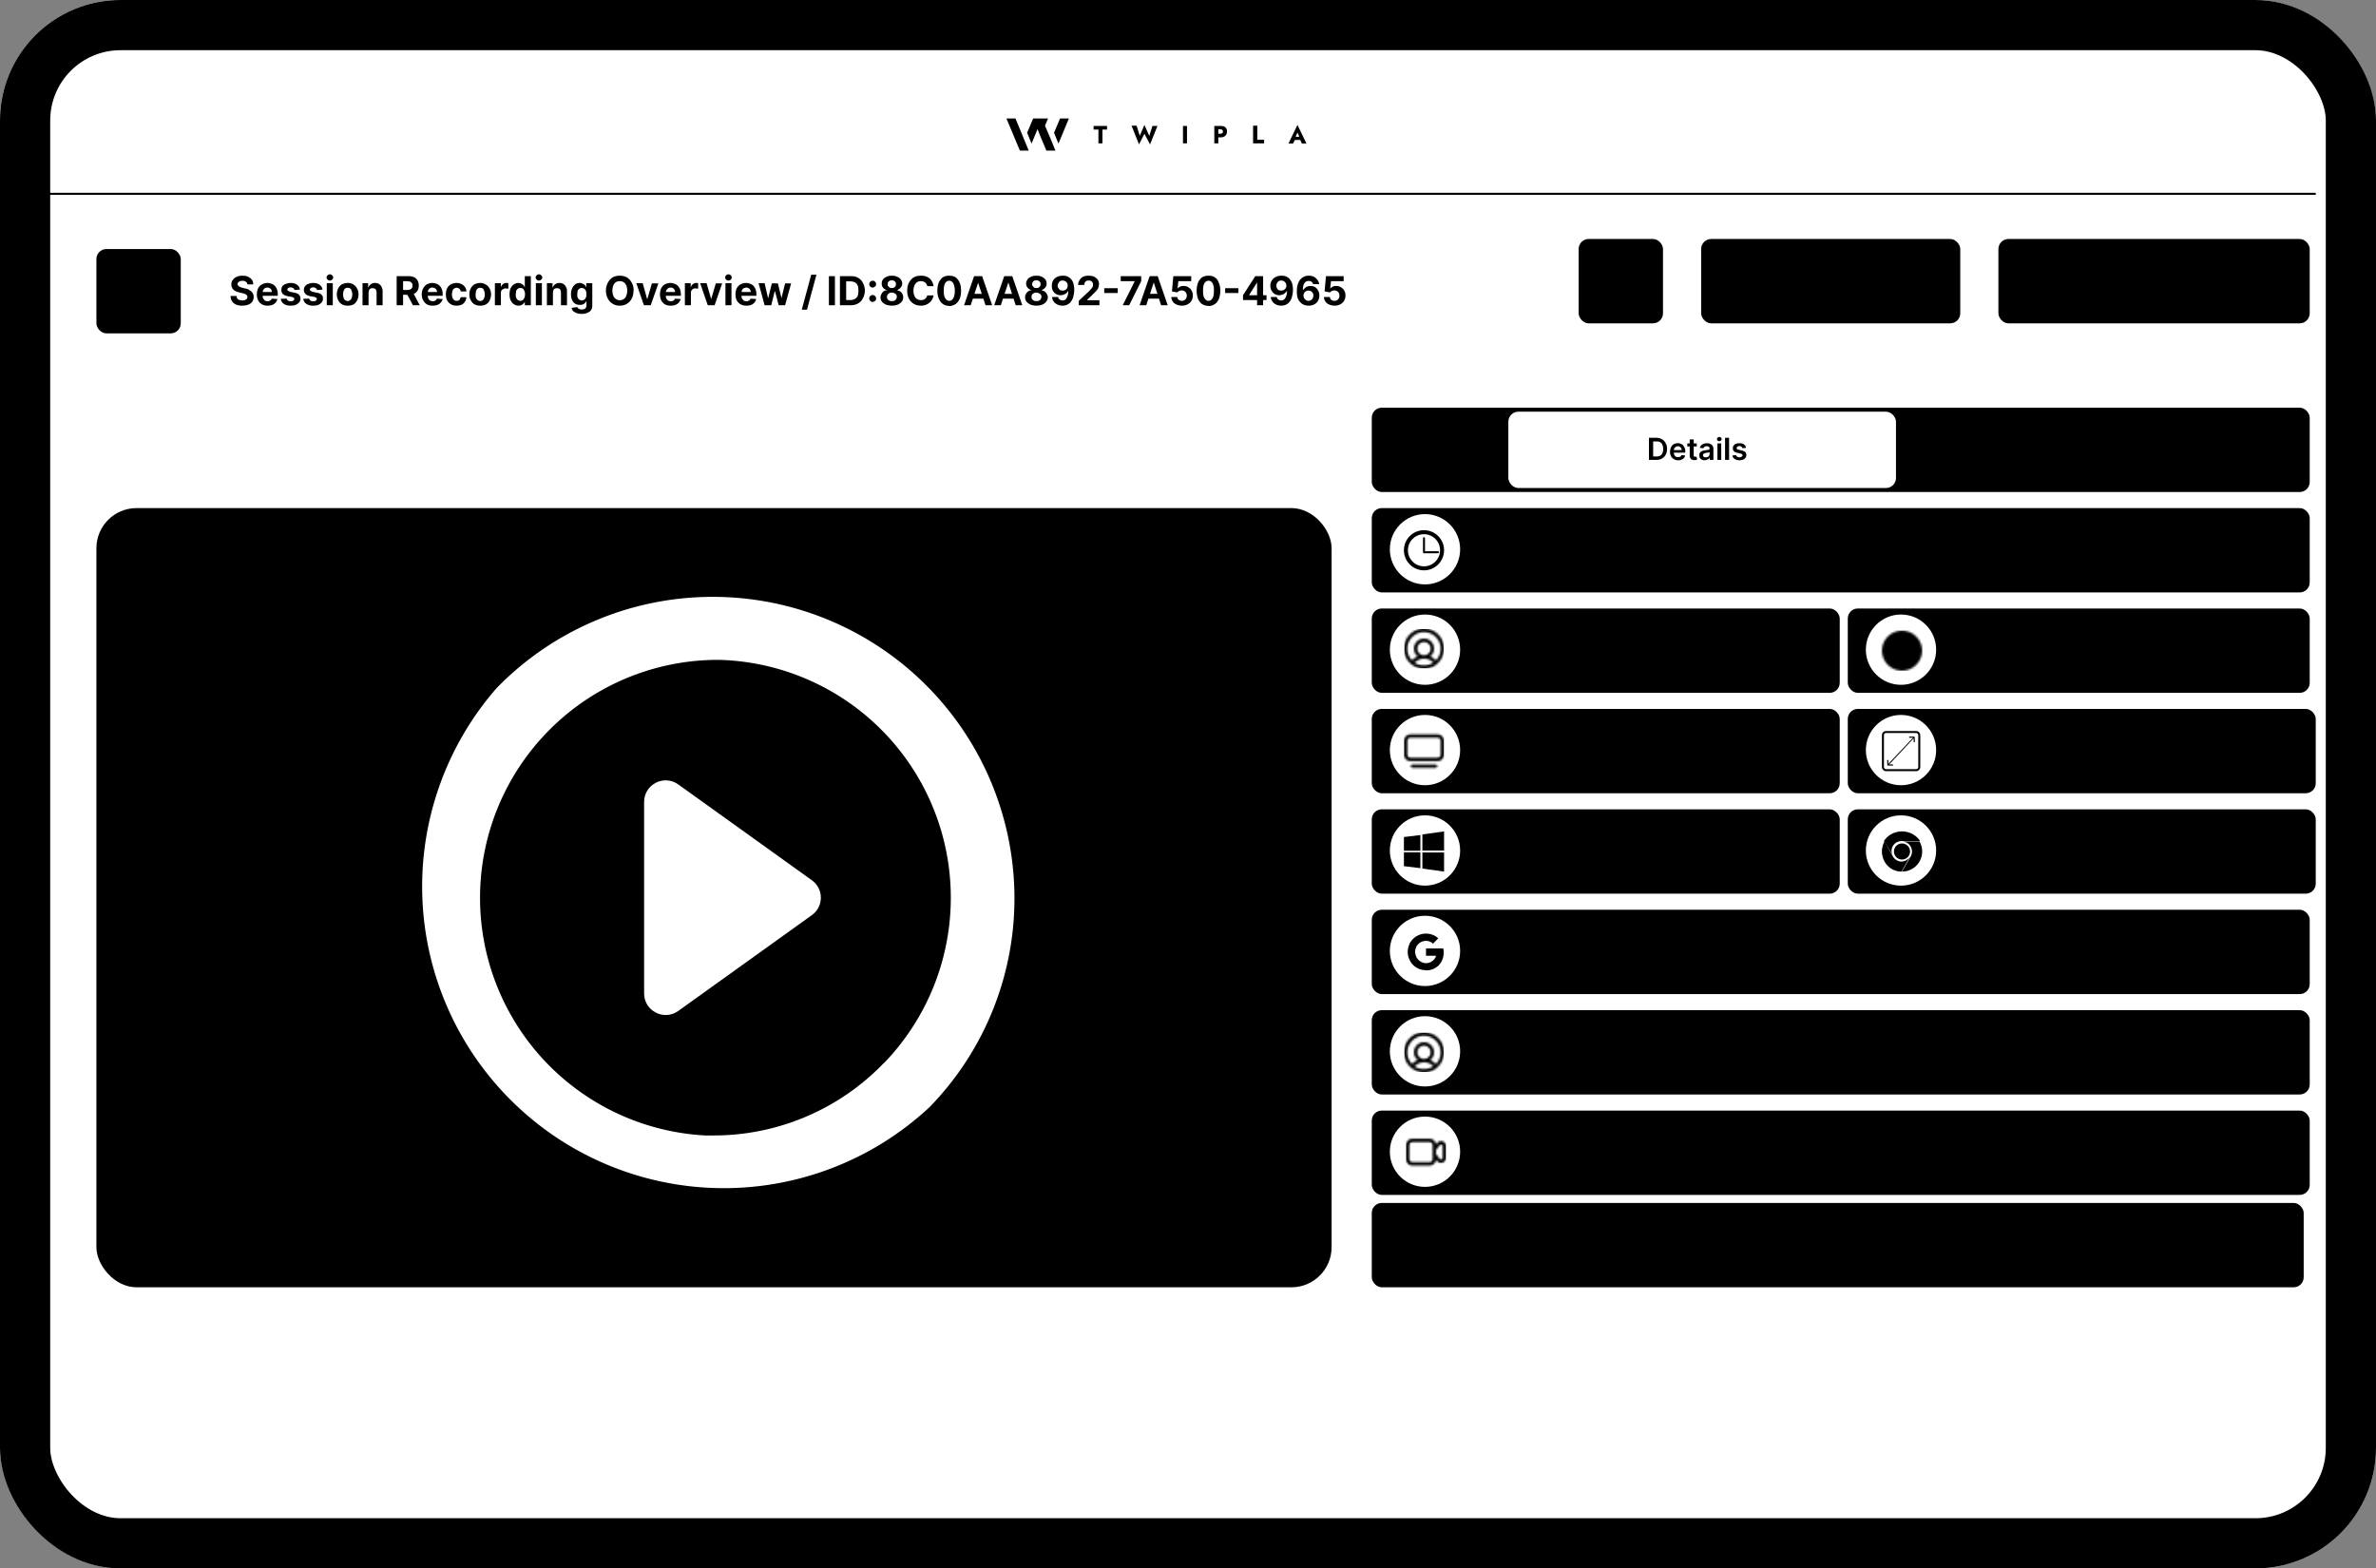 <?xml version="1.0" encoding="UTF-8"?>
<svg xmlns="http://www.w3.org/2000/svg" fill="none" viewBox="0 0 1183 781">
  <rect x="0" y="0" width="1183" height="781" fill="#808080" stroke="none"/>
  <g clip-path="url(#a)">
    <rect fill="#fff" width="1183" height="781" rx="60"></rect>
    <g clip-path="url(#b)">
      <path d="M544.5 64.5h2.4v6.9h2v-6.9h2.3v-1.8h-6.7v1.8Zm27.7 3.1-2.4-5.4-2.3 5.4-1.6-5h-2.5l3.7 9.3 2.7-5.3 2.8 5.3 3.7-9.2h-2.5l-1.6 5Zm16.8-5v8.8h2v-8.7h-2Zm15.6 0v8.8h2v-8.7h-2Zm1.3 1.8h1.6c.5 0 .8 0 1 .3.3.2.4.5.4.8 0 .4-.1.7-.4.8-.2.2-.5.3-1 .3H606v1.8h1.6c.8 0 1.4-.1 1.9-.4.4-.2.8-.5 1-1 .3-.4.4-.9.4-1.5a3 3 0 0 0-.3-1.5c-.3-.4-.7-.8-1.1-1-.5-.2-1.1-.3-1.9-.3H606v1.7Zm18-1.7v8.7h5.5v-1.8H626v-7h-2Zm19.9 7h4.5l-.2-1.6H644l-.1 1.6ZM646 66l1.2 2.8v.5l1 2.2h2.3l-4.5-9.3-4.5 9.3h2.3l1.1-2.2-.1-.5 1.2-2.8Z" fill="#000"></path>
      <path d="M512.2 75h-4.4l-6.7-16h4.5l6.6 16Z" fill="url(#c)"></path>
      <path d="M525.6 75H521l-3-7.1-1.4-3.6-3 7.2-2.2-5.4 3-7.1h7.4l-1.5 3.6 3 7 2.2 5.4Z" fill="url(#d)"></path>
      <path d="M532.2 59 527 71.5l-2.2-5.4 3-7.1h4.4Z" fill="url(#e)"></path>
    </g>
    <path d="M0 96.5h1153" stroke="color(display-p3 .882 .882 .882)"></path>
    <rect fill="color(display-p3 .977 .977 .977)" width="42" height="42" x="48" y="124" rx="5"></rect>
    <rect fill="color(display-p3 .977 .977 .977)" width="42" height="42" x="786" y="119" rx="5"></rect>
    <circle cx="69" cy="145" r="12.5" stroke="#000"></circle>
    <path d="M61.3 144.3a1 1 0 0 0 0 1.4l6.4 6.4a1 1 0 1 0 1.4-1.4l-5.7-5.7 5.7-5.7a1 1 0 1 0-1.4-1.4l-6.4 6.4ZM77 144H62v2h15v-2Z" fill="#000"></path>
    <path d="M123.2 141.6c-.1-.5-.3-1-.8-1.3-.4-.3-1-.5-1.7-.5l-1.3.2-.8.6c-.2.3-.3.5-.3.9 0 .2 0 .4.2.6l.5.5.7.4 1 .3 1.2.3a9.2 9.2 0 0 1 1.8.5l1.4 1a3.6 3.6 0 0 1 1.2 2.7 4 4 0 0 1-.7 2.4c-.4.6-1 1.1-2 1.5-.8.3-1.8.5-3 .5a8 8 0 0 1-3-.5c-.9-.4-1.6-1-2-1.6-.5-.7-.8-1.6-.8-2.7h3c0 .5.1 1 .4 1.3.2.3.6.5 1 .7l1.4.2c.5 0 1 0 1.4-.2l.9-.6c.2-.3.3-.6.3-1a1.2 1.2 0 0 0-.3-.8l-.8-.6a8.6 8.6 0 0 0-1.4-.4l-1.6-.4c-1.2-.3-2.2-.7-2.9-1.4s-1-1.5-1-2.5.2-1.7.7-2.3c.5-.7 1.1-1.2 2-1.6a7 7 0 0 1 2.8-.5c1 0 2 .1 2.8.5.8.4 1.5.9 2 1.6.4.6.6 1.4.6 2.2h-3Zm10 10.6c-1 0-2-.2-2.8-.7a4.7 4.7 0 0 1-1.9-2c-.4-.8-.6-1.8-.6-2.9 0-1.1.2-2.1.6-3a4.8 4.8 0 0 1 1.9-2c.8-.4 1.7-.7 2.8-.7.7 0 1.4.2 2 .4a4.4 4.4 0 0 1 2.7 2.8c.3.7.4 1.5.4 2.4v.8H129v-1.9h6.3c0-.4 0-.8-.2-1.1a2 2 0 0 0-.8-.8c-.4-.2-.7-.3-1.2-.3-.4 0-.9.1-1.2.3-.4.2-.6.5-.8.9a2.4 2.4 0 0 0-.3 1.1v1.8c0 .6 0 1 .3 1.4l.8 1c.4.1.8.3 1.3.3.4 0 .7 0 1-.2l.7-.4.4-.7 2.8.2a3.8 3.8 0 0 1-.8 1.7c-.5.5-1 1-1.7 1.2-.7.3-1.5.4-2.4.4Zm16.1-8-2.7.2a1.4 1.4 0 0 0-.3-.7 1.6 1.6 0 0 0-.7-.4 2.1 2.1 0 0 0-.9-.2c-.4 0-.8 0-1.1.3-.4.2-.5.4-.5.8 0 .2 0 .5.3.6l1 .5 2 .4c1.1.2 1.9.5 2.4 1s.8 1.1.8 2a3 3 0 0 1-.6 1.8c-.5.5-1 1-1.8 1.3-.7.3-1.5.4-2.5.4-1.4 0-2.6-.3-3.4-.9a3.5 3.5 0 0 1-1.5-2.5l3-.1c0 .4.3.8.6 1 .4.2.8.3 1.3.3.6 0 1 0 1.3-.3.3-.2.5-.4.5-.8a.8.8 0 0 0-.3-.7l-1-.4-2-.3c-1-.3-1.8-.6-2.4-1.1-.5-.6-.7-1.2-.7-2s.2-1.4.5-1.9c.4-.5 1-.9 1.7-1.1.7-.3 1.5-.5 2.4-.5 1.4 0 2.5.3 3.3 1 .7.5 1.2 1.3 1.3 2.3Zm11.3 0-2.8.2a1.4 1.4 0 0 0-.3-.7 1.6 1.6 0 0 0-.6-.4 2.1 2.1 0 0 0-1-.2c-.4 0-.8 0-1.1.3-.3.2-.5.4-.5.8 0 .2.1.5.3.6l1 .5 2 .4c1.1.2 2 .5 2.4 1 .6.5.8 1.1.8 2a3 3 0 0 1-.6 1.8c-.4.5-1 1-1.7 1.3-.8.3-1.6.4-2.5.4a6 6 0 0 1-3.5-.9 3.5 3.5 0 0 1-1.5-2.5l3-.1c0 .4.3.8.6 1 .4.2.8.3 1.4.3.5 0 1 0 1.2-.3.4-.2.5-.4.5-.8a.8.8 0 0 0-.3-.7l-1-.4-2-.3c-1-.3-1.8-.6-2.3-1.1-.5-.6-.8-1.2-.8-2s.2-1.4.6-1.9c.4-.5.9-.9 1.6-1.1.7-.3 1.5-.5 2.4-.5 1.4 0 2.5.3 3.3 1 .8.5 1.2 1.3 1.4 2.3Zm2.1 7.8v-11h3v11h-3Zm1.5-12.3c-.4 0-.8-.2-1.1-.5a1.4 1.4 0 0 1-.5-1c0-.5.2-.8.5-1.1a1.6 1.6 0 0 1 1.1-.5c.5 0 .9.2 1.2.5.3.3.5.6.5 1 0 .5-.2.8-.5 1.1-.3.3-.7.5-1.2.5Zm8.9 12.5c-1.1 0-2-.2-2.9-.7a4.8 4.8 0 0 1-1.8-2c-.4-.8-.7-1.8-.7-3 0-1 .3-2 .7-2.9a4.8 4.8 0 0 1 1.8-2c.8-.4 1.8-.7 3-.7 1 0 2 .3 2.8.8a4.7 4.7 0 0 1 1.8 2c.5.8.7 1.8.7 2.9 0 1.1-.2 2-.7 3a4.8 4.8 0 0 1-1.8 2c-.8.4-1.8.6-2.9.6Zm0-2.3c.5 0 1-.2 1.3-.5.3-.2.6-.6.7-1.1a5 5 0 0 0 0-3.4c-.1-.5-.4-1-.7-1.2-.4-.3-.8-.4-1.3-.4a2 2 0 0 0-1.3.4c-.3.3-.6.7-.7 1.2a5.2 5.2 0 0 0 0 3.4c.1.5.4.9.7 1.1.4.3.8.5 1.3.5Zm10.4-4.2v6.3h-3v-11h2.8v2h.2a3 3 0 0 1 1.2-1.5c.5-.4 1.2-.6 2-.6s1.5.2 2 .5a3.4 3.4 0 0 1 1.3 1.5c.3.6.5 1.3.5 2.2v6.9h-3v-6.4c0-.7-.2-1.2-.5-1.6-.4-.3-.9-.5-1.5-.5a2.2 2.2 0 0 0-1 .2 1.8 1.8 0 0 0-.8.8l-.2 1.2Zm14 6.3v-14.5h5.8c1.1 0 2 .2 2.8.5a4 4 0 0 1 1.8 1.7c.4.7.6 1.5.6 2.5s-.2 1.8-.6 2.5a4 4 0 0 1-1.8 1.6c-.8.4-1.8.5-2.9.5h-3.8v-2.4h3.3c.6 0 1.1-.1 1.5-.3.4-.1.7-.4.9-.7.2-.3.3-.7.3-1.2s-.1-.9-.3-1.2c-.2-.3-.5-.6-1-.8l-1.4-.2h-2v12h-3.1Zm8-6.6 3.5 6.6h-3.4l-3.5-6.6h3.3Zm10 6.8c-1.2 0-2.2-.2-3-.7a4.7 4.7 0 0 1-1.8-2c-.5-.8-.7-1.8-.7-2.9 0-1.1.2-2.1.7-3a4.8 4.8 0 0 1 1.8-2c.8-.4 1.7-.7 2.8-.7.7 0 1.4.2 2 .4a4.4 4.4 0 0 1 2.7 2.8c.3.7.4 1.5.4 2.4v.8h-9.2v-1.9h6.4c0-.4-.1-.8-.3-1.1a2 2 0 0 0-.8-.8 2.2 2.2 0 0 0-1.1-.3 2.3 2.3 0 0 0-1.3.3c-.3.2-.6.5-.8.9a2.4 2.4 0 0 0-.3 1.1v1.8c0 .6.1 1 .3 1.4.2.4.5.7.9 1 .3.1.8.3 1.3.3.3 0 .6 0 1-.2a1.8 1.8 0 0 0 1-1.1l2.9.2a3.8 3.8 0 0 1-.9 1.7c-.4.5-1 1-1.7 1.2-.7.3-1.5.4-2.4.4Zm11.8 0c-1 0-2-.2-2.8-.7a4.8 4.8 0 0 1-1.9-2c-.4-.8-.6-1.8-.6-3 0-1 .2-2 .6-2.9a4.8 4.8 0 0 1 1.9-2c.8-.4 1.7-.7 2.8-.7 1 0 1.8.2 2.5.6a4.2 4.2 0 0 1 1.7 1.4c.4.6.7 1.4.7 2.2h-2.8c-.1-.5-.3-1-.7-1.3-.3-.3-.8-.5-1.3-.5a2 2 0 0 0-1.3.4c-.3.2-.6.6-.8 1l-.3 1.8c0 .7.1 1.3.3 1.8.2.5.5.9.8 1.1.4.3.8.4 1.3.4.3 0 .6 0 1-.2a1.8 1.8 0 0 0 .6-.6l.4-1h2.8c0 .8-.3 1.6-.7 2.2a4.1 4.1 0 0 1-1.6 1.5c-.7.3-1.6.5-2.6.5Zm11.8 0c-1.1 0-2-.2-2.9-.7a4.8 4.8 0 0 1-1.8-2c-.5-.8-.7-1.8-.7-3 0-1 .2-2 .7-2.9a4.8 4.8 0 0 1 1.8-2c.8-.4 1.8-.7 2.9-.7 1 0 2 .3 2.8.8a4.7 4.7 0 0 1 1.9 2c.4.8.7 1.8.7 2.9 0 1.1-.3 2-.7 3a4.8 4.8 0 0 1-1.9 2c-.8.4-1.7.6-2.8.6Zm0-2.3c.5 0 1-.2 1.3-.5.3-.2.5-.6.7-1.1a5.1 5.1 0 0 0 0-3.4c-.2-.5-.4-1-.7-1.2-.4-.3-.8-.4-1.3-.4a2 2 0 0 0-1.3.4c-.3.3-.6.7-.8 1.2l-.2 1.7c0 .6 0 1.2.2 1.7s.5.9.8 1.1c.4.3.8.5 1.3.5Zm7.3 2.1v-11h3v2c.3-.7.6-1.2 1-1.5a2.6 2.6 0 0 1 1.7-.6 4.6 4.6 0 0 1 1 .1v2.7a3.9 3.9 0 0 0-.7 0 5.3 5.3 0 0 0-.6-.1 2.4 2.4 0 0 0-1.2.3 2.1 2.1 0 0 0-.9.7 2.3 2.3 0 0 0-.3 1.2v6.2h-3Zm11.7.2a4.1 4.1 0 0 1-2.2-.7c-.7-.4-1.2-1-1.6-1.9-.4-.8-.6-1.8-.6-3 0-1.3.2-2.3.6-3.2.4-.8 1-1.4 1.6-1.8a4.1 4.1 0 0 1 2.2-.7c.6 0 1.1.2 1.5.4.4.2.8.4 1 .7.3.3.5.6.6 1h.1v-5.5h3V152h-3v-1.7a4 4 0 0 1-.7.9 3 3 0 0 1-1 .7c-.4.2-.9.3-1.5.3Zm1-2.4a2 2 0 0 0 1.2-.4c.4-.3.6-.7.8-1.2.2-.4.3-1 .3-1.7 0-.6-.1-1.2-.3-1.6-.2-.5-.4-.9-.8-1.2a2 2 0 0 0-1.2-.3 2 2 0 0 0-1.3.4c-.3.2-.6.6-.8 1l-.2 1.7c0 .7 0 1.2.2 1.7s.5.9.8 1.2c.4.2.8.4 1.3.4Zm7.7 2.2v-11h3v11h-3Zm1.5-12.3c-.4 0-.8-.2-1.1-.5a1.4 1.4 0 0 1-.5-1c0-.5.2-.8.5-1.1a1.6 1.6 0 0 1 1.1-.5c.5 0 .9.2 1.2.5.3.3.5.6.5 1 0 .5-.2.8-.5 1.1-.3.3-.7.5-1.2.5Zm7 6v6.3h-3v-11h2.8v2h.2a3 3 0 0 1 1.2-1.5c.6-.4 1.2-.6 2-.6s1.5.2 2 .5a3.4 3.4 0 0 1 1.3 1.5c.4.6.5 1.3.5 2.2v6.9h-3v-6.4c0-.7-.2-1.2-.5-1.6-.4-.3-.8-.5-1.5-.5a2.2 2.2 0 0 0-1 .2 1.8 1.8 0 0 0-.8.8l-.2 1.2Zm14.3 10.6a7 7 0 0 1-2.5-.4c-.7-.3-1.3-.6-1.7-1a3.3 3.3 0 0 1-.8-1.6l2.8-.4a1.8 1.8 0 0 0 1.2 1c.3.2.6.2 1 .2.7 0 1.3-.1 1.7-.4.4-.4.7-.9.7-1.6v-2h-.2a2.9 2.9 0 0 1-.6.8 3 3 0 0 1-1 .7 4 4 0 0 1-1.5.2c-.8 0-1.5-.1-2.2-.5a4 4 0 0 1-1.6-1.8c-.4-.8-.6-1.8-.6-3a7 7 0 0 1 .6-3c.4-.9 1-1.5 1.6-2a4.1 4.1 0 0 1 2.2-.6c.6 0 1.1.2 1.5.4.5.2.8.4 1 .7.3.3.5.6.6 1h.1v-2h3v11.1c0 1-.2 1.7-.6 2.3-.5.7-1.1 1.1-2 1.4-.7.4-1.6.5-2.7.5Zm0-6.7a2 2 0 0 0 1.3-.4c.4-.2.6-.6.8-1 .2-.5.3-1 .3-1.7s-.1-1.2-.3-1.7c-.2-.4-.4-.8-.8-1a2 2 0 0 0-1.2-.4 2 2 0 0 0-1.3.4c-.3.2-.6.6-.8 1l-.2 1.7c0 .6 0 1.2.2 1.6.2.5.5.9.8 1.1.4.2.8.4 1.3.4Zm25.8-4.9c0 1.6-.3 3-.9 4-.6 1.2-1.4 2-2.4 2.6-1 .6-2.2.9-3.5.9-1.3 0-2.5-.3-3.5-.9-1-.6-1.8-1.4-2.4-2.5a8.4 8.4 0 0 1-1-4c0-1.7.4-3 1-4.1.6-1.1 1.4-2 2.4-2.6 1-.6 2.2-.8 3.5-.8 1.3 0 2.4.2 3.5.8 1 .6 1.8 1.5 2.4 2.6.6 1 1 2.4 1 4Zm-3.1 0c0-1-.2-1.9-.5-2.6-.3-.7-.7-1.2-1.3-1.6-.5-.3-1.2-.5-1.9-.5s-1.4.2-2 .5c-.5.4-1 1-1.2 1.6-.3.7-.5 1.6-.5 2.6s.2 2 .5 2.6c.3.7.7 1.3 1.3 1.6.5.4 1.2.6 1.9.6s1.4-.2 2-.6c.5-.3 1-.9 1.2-1.6.3-.7.5-1.5.5-2.6Zm15.5-3.6L324 152h-3.4l-3.8-11h3.2l2.2 7.9h.1l2.3-7.8h3.2Zm6.2 11.1c-1.2 0-2.1-.2-3-.7a4.7 4.7 0 0 1-1.8-2c-.4-.8-.6-1.8-.6-2.9 0-1.1.2-2.1.6-3a4.8 4.8 0 0 1 1.8-2c.8-.4 1.8-.7 2.8-.7.8 0 1.4.2 2 .4a4.4 4.4 0 0 1 2.8 2.8c.2.7.4 1.5.4 2.4v.8h-9.2v-1.9h6.3c0-.4 0-.8-.3-1.1a2 2 0 0 0-.7-.8 2.2 2.2 0 0 0-1.2-.3 2.2 2.2 0 0 0-2 1.2 2.4 2.4 0 0 0-.4 1.1v1.8c0 .6.1 1 .3 1.4.2.4.5.7.9 1 .4.1.8.3 1.3.3.4 0 .7 0 1-.2a1.8 1.8 0 0 0 1.1-1.1l2.8.2a3.8 3.8 0 0 1-.9 1.7c-.4.5-1 1-1.7 1.2-.6.3-1.4.4-2.3.4Zm7-.2v-11h2.9v2h.1c.2-.7.5-1.2 1-1.5a2.6 2.6 0 0 1 1.6-.6 4.5 4.5 0 0 1 1 .1v2.7a3.9 3.9 0 0 0-.6 0 5.3 5.3 0 0 0-.7-.1c-.5 0-.9 0-1.2.3-.3.1-.6.4-.8.7a2.3 2.3 0 0 0-.3 1.2v6.2h-3Zm18.6-11-3.8 11h-3.4l-3.8-11h3.2l2.3 7.9 2.3-7.8h3.2Zm1.6 11v-11h3v11h-3Zm1.5-12.3c-.4 0-.8-.2-1.2-.5a1.4 1.4 0 0 1-.4-1c0-.5.1-.8.4-1.1a1.6 1.6 0 0 1 1.2-.5c.5 0 .8.2 1.2.5.3.3.4.6.4 1 0 .5-.1.8-.4 1.1-.4.3-.7.5-1.2.5Zm9 12.5c-1.2 0-2.2-.2-3-.7a4.7 4.7 0 0 1-1.9-2c-.4-.8-.6-1.8-.6-2.9 0-1.1.2-2.1.6-3a4.8 4.8 0 0 1 1.9-2c.8-.4 1.7-.7 2.8-.7.7 0 1.4.2 2 .4a4.4 4.4 0 0 1 2.7 2.8c.3.7.4 1.5.4 2.4v.8h-9.2v-1.9h6.4c0-.4-.1-.8-.3-1.1a2 2 0 0 0-.8-.8c-.3-.2-.7-.3-1.2-.3l-1.2.3c-.3.2-.6.5-.8.9a2.4 2.4 0 0 0-.3 1.1v1.8c0 .6 0 1 .3 1.4l.8 1c.4.1.8.3 1.4.3.3 0 .6 0 .9-.2.3 0 .5-.2.7-.4l.4-.7 2.8.2a3.8 3.8 0 0 1-.8 1.7c-.5.5-1 1-1.7 1.2-.7.3-1.5.4-2.4.4Zm9-.2-3-11h3l1.7 7.4h.1l1.8-7.3h3l1.8 7.3 1.8-7.3h3l-3 10.9h-3.2l-1.8-6.9h-.2L384 152h-3.2Zm25.8-15.2-4.7 17.4h-2.6l4.7-17.4h2.6Z" fill="color(display-p3 .596 .596 .596)"></path>
    <path d="M415.7 137.5V152h-3v-14.5h3Zm7.7 14.5h-5.2v-14.5h5.2c1.5 0 2.8.2 3.8.8a5.9 5.9 0 0 1 2.4 2.5c.6 1.1 1 2.4 1 4 0 1.4-.4 2.7-1 3.8a5.9 5.9 0 0 1-2.4 2.5c-1 .6-2.3.9-3.8.9Zm-2-2.6h1.9a5 5 0 0 0 2.3-.5c.6-.3 1-.8 1.4-1.5.3-.7.4-1.6.4-2.7 0-1-.1-2-.4-2.6a3 3 0 0 0-1.4-1.5 5 5 0 0 0-2.3-.5h-2v9.3Zm13.1 1c-.5 0-.9-.3-1.2-.6a1.6 1.6 0 0 1-.5-1.2c0-.5.2-.9.5-1.2a1.7 1.7 0 0 1 1.2-.5c.5 0 .8.2 1.2.5.3.3.5.7.5 1.2a1.6 1.6 0 0 1-.2.9 1.8 1.8 0 0 1-.7.6 1.6 1.6 0 0 1-.8.2Zm0-7.2a1.7 1.7 0 0 1-1.2-.5 1.6 1.6 0 0 1-.5-1.2c0-.5.2-.9.5-1.2a1.7 1.7 0 0 1 1.2-.5c.5 0 .8.1 1.2.5.3.3.5.7.5 1.2 0 .3 0 .6-.2.8a1.8 1.8 0 0 1-.7.6 1.6 1.6 0 0 1-.8.3Zm9.6 9c-1.1 0-2-.2-3-.5-.8-.4-1.5-.9-2-1.5a3.3 3.3 0 0 1-.7-2.1c0-.6.2-1.2.5-1.7.2-.5.6-1 1-1.3a3.7 3.7 0 0 1 1.7-.6v-.1a3.1 3.1 0 0 1-1.9-1.1 3.2 3.2 0 0 1-.7-2.1c0-.8.2-1.5.6-2 .5-.6 1-1.1 1.9-1.4.7-.4 1.6-.5 2.6-.5s1.8.1 2.6.5c.8.3 1.4.8 1.8 1.4.5.6.7 1.2.7 2s-.3 1.5-.8 2a3.2 3.2 0 0 1-1.8 1.2l1.6.7a3.7 3.7 0 0 1 1.5 3 3.4 3.4 0 0 1-.7 2.1c-.5.6-1.2 1.1-2 1.5-.9.3-1.8.5-3 .5Zm0-2.3c.5 0 .9 0 1.3-.2.3-.2.6-.4.8-.8a2 2 0 0 0 0-2.2 2.2 2.2 0 0 0-.9-.7 2.7 2.7 0 0 0-1.2-.3c-.5 0-1 0-1.3.3-.3.1-.6.4-.8.7a2 2 0 0 0-.4 1.1c0 .5.1.8.3 1.1.2.4.5.6.9.8.4.2.8.2 1.3.2Zm0-6.5c.4 0 .8 0 1-.2a1.9 1.9 0 0 0 1-1.7 1.8 1.8 0 0 0-1-1.7 2.3 2.3 0 0 0-1-.2c-.4 0-.8 0-1.1.2a1.8 1.8 0 0 0-.8.7 1.9 1.9 0 0 0-.2 1c0 .4 0 .7.2 1l.8.7c.3.2.7.2 1 .2Zm20.7-.9h-3.1a3 3 0 0 0-.4-1 2.7 2.7 0 0 0-.6-.8 3 3 0 0 0-1-.5 3.6 3.6 0 0 0-1.1-.2c-.8 0-1.5.2-2 .5-.6.4-1 1-1.3 1.7-.3.7-.5 1.5-.5 2.5s.2 2 .5 2.6c.3.7.7 1.3 1.3 1.6a3.8 3.8 0 0 0 3 .4 3 3 0 0 0 1-.5l.7-.7.4-1h3.1a5.8 5.8 0 0 1-1.9 3.5 6 6 0 0 1-2 1.2 7 7 0 0 1-2.4.4c-1.3 0-2.5-.3-3.5-.9-1-.6-1.8-1.4-2.4-2.5a8.6 8.6 0 0 1-.9-4c0-1.7.3-3 .9-4.1.6-1.1 1.4-2 2.4-2.6 1-.6 2.2-.8 3.5-.8.8 0 1.6 0 2.3.3a6 6 0 0 1 2 1 5.3 5.3 0 0 1 1.3 1.7c.4.7.6 1.4.7 2.2Zm7.8 9.8c-1.2 0-2.3-.3-3.1-.9a5.7 5.7 0 0 1-2-2.6c-.5-1.1-.8-2.5-.8-4 0-1.6.3-3 .7-4.1.5-1.1 1.2-2 2-2.6 1-.6 2-.8 3.2-.8 1.2 0 2.3.2 3.2.8.8.6 1.5 1.5 2 2.6s.7 2.5.7 4c0 1.6-.2 3-.7 4.1-.5 1.2-1.2 2-2 2.6-1 .6-2 1-3.2 1Zm0-2.5c.9 0 1.5-.4 2-1.3.5-.8.8-2 .8-3.8 0-1-.2-2-.4-2.7-.2-.7-.5-1.3-1-1.7a2 2 0 0 0-1.4-.5c-.8 0-1.5.4-2 1.2-.5.8-.7 2-.7 3.7 0 1.2 0 2 .3 2.8.2.8.6 1.3 1 1.7.4.4.9.6 1.4.6Zm10.7 2.2H480l5-14.5h4l5 14.5h-3.3l-3.7-11.2-3.7 11.2Zm-.2-5.7h7.8v2.4H483v-2.4Zm15.1 5.7H495l5-14.5h4l5 14.5h-3.3l-3.6-11.2h-.1l-3.7 11.2Zm-.2-5.7h7.8v2.4H498v-2.4Zm18 5.9c-1 0-2-.2-2.9-.5-.8-.4-1.5-.9-2-1.5a3.3 3.3 0 0 1-.7-2.1c0-.6.1-1.2.4-1.7a3.7 3.7 0 0 1 1.1-1.3 3.7 3.7 0 0 1 1.6-.6v-.1a3.1 3.1 0 0 1-1.8-1.1 3.2 3.2 0 0 1-.8-2.1c0-.8.3-1.5.7-2 .4-.6 1-1.1 1.8-1.4.8-.4 1.7-.5 2.6-.5 1 0 1.9.1 2.7.5.7.3 1.3.8 1.8 1.4.4.6.6 1.2.6 2s-.2 1.5-.7 2a3.2 3.2 0 0 1-1.9 1.2l1.6.7a3.7 3.7 0 0 1 1.1 1.3c.3.5.5 1 .5 1.7a3.4 3.4 0 0 1-.8 2.1c-.4.6-1.1 1.1-2 1.5-.8.3-1.8.5-2.9.5Zm0-2.3c.5 0 1 0 1.3-.2.4-.2.7-.4.9-.8a2 2 0 0 0 0-2.2 2.2 2.2 0 0 0-1-.7 2.7 2.7 0 0 0-1.2-.3c-.4 0-.9 0-1.2.3-.4.1-.7.4-.9.7a2 2 0 0 0-.3 1.1c0 .5 0 .8.3 1.1.2.4.5.6.9.8.3.2.8.2 1.2.2Zm0-6.5c.4 0 .8 0 1.1-.2a1.9 1.9 0 0 0 1-1.7 1.8 1.8 0 0 0-1-1.7 2.3 2.3 0 0 0-1-.2c-.5 0-.8 0-1.2.2a1.8 1.8 0 0 0-.7.7 1.9 1.9 0 0 0-.3 1c0 .4.1.7.3 1l.7.7c.4.2.7.2 1.1.2Zm13-6.1c.8 0 1.6 0 2.3.3a5 5 0 0 1 1.8 1.2c.6.6 1 1.3 1.3 2.2a12 12 0 0 1 0 6.6c-.2 1-.6 1.8-1.1 2.5a5.2 5.2 0 0 1-1.9 1.6c-.7.3-1.5.5-2.4.5-1 0-1.8-.2-2.6-.6a4.8 4.8 0 0 1-1.8-1.5 4.8 4.8 0 0 1-.8-2.2h3c.2.5.4 1 .8 1.2.4.3.8.5 1.4.5 1 0 1.7-.4 2.1-1.3.5-.8.8-2 .8-3.4h-.1a3.5 3.5 0 0 1-.9 1.1 4.1 4.1 0 0 1-1.3.7 4.5 4.5 0 0 1-1.5.3c-.8 0-1.6-.2-2.3-.6a4.3 4.3 0 0 1-1.6-1.7 5 5 0 0 1-.5-2.4c0-1 .2-1.8.6-2.6a4.7 4.7 0 0 1 2-1.8 6 6 0 0 1 2.8-.6Zm.1 2.4c-.5 0-.9 0-1.3.3a2.5 2.5 0 0 0-.8 1 2.5 2.5 0 0 0-.4 1.2c0 .5.1 1 .4 1.3l.8 1 1.3.2a2.4 2.4 0 0 0 1.8-.7 2.6 2.6 0 0 0 .7-1.8 2.6 2.6 0 0 0-.3-1.3 2.5 2.5 0 0 0-1-.9 2.4 2.4 0 0 0-1.2-.3Zm8 12.3v-2.2l5.1-4.8 1.1-1.2c.3-.3.6-.6.7-1 .2-.3.2-.7.2-1a2 2 0 0 0-.2-1.1 2 2 0 0 0-.8-.8 2.5 2.5 0 0 0-1.2-.2c-.4 0-.8 0-1.2.3-.3.1-.5.4-.7.7l-.3 1.2h-3c0-1 .3-1.7.7-2.4a4.3 4.3 0 0 1 1.8-1.7 6 6 0 0 1 2.7-.5c1 0 2 .1 2.8.5.7.4 1.3.9 1.8 1.5.4.7.6 1.4.6 2.3l-.3 1.6c-.2.5-.6 1.1-1.2 1.8l-2.3 2.3-2.1 2v.2h6.1v2.5H537Zm19.4-8.5v2.4h-6.7v-2.4h6.7Zm2.5 8.5 6-12h-7v-2.5h10.2v2.5l-6 12H559Zm11.7 0h-3.3l5-14.5h4l5 14.5h-3.3l-3.6-11.2h-.1l-3.7 11.2Zm-.2-5.7h7.8v2.4h-7.8v-2.4Zm18 5.9c-1 0-2-.2-2.8-.6-.7-.3-1.4-.8-1.8-1.5a4 4 0 0 1-.7-2.2h3c0 .6.2 1 .7 1.4.4.3 1 .5 1.5.5s1-.1 1.3-.3a2.7 2.7 0 0 0 1.2-2.2c0-.6-.1-1-.3-1.4a2.3 2.3 0 0 0-1-1 2.6 2.6 0 0 0-1.2-.3 3 3 0 0 0-1.3.3 2.2 2.2 0 0 0-.9.7l-2.7-.5.7-7.6h8.9v2.5h-6.4l-.4 3.6h.1c.3-.3.6-.6 1.2-.9a4.1 4.1 0 0 1 1.7-.3c.9 0 1.7.2 2.3.6a4.5 4.5 0 0 1 1.7 1.7c.4.7.6 1.5.6 2.4a5 5 0 0 1-.7 2.7 4.8 4.8 0 0 1-2 1.8 6 6 0 0 1-2.8.6Zm13.2.1c-1.2 0-2.3-.3-3.2-.9a5.7 5.7 0 0 1-2-2.6c-.4-1.1-.7-2.5-.7-4 0-1.6.3-3 .7-4.1.5-1.1 1.2-2 2-2.6 1-.6 2-.8 3.2-.8 1.2 0 2.3.2 3.1.8 1 .6 1.6 1.5 2 2.6.5 1.1.8 2.5.8 4 0 1.6-.3 3-.7 4.1-.5 1.2-1.2 2-2 2.6-1 .6-2 1-3.2 1Zm0-2.5c.8 0 1.5-.4 2-1.3.5-.8.7-2 .7-3.8 0-1 0-2-.3-2.7-.2-.7-.5-1.3-1-1.7a2 2 0 0 0-1.4-.5c-.8 0-1.5.4-2 1.2-.5.8-.7 2-.7 3.7 0 1.2 0 2 .3 2.8.2.8.5 1.3 1 1.7.4.4.8.6 1.4.6Zm14.9-6.3v2.4H610v-2.4h6.6Zm2.3 6V147l6.1-9.5h2v3.3h-1.2l-3.8 6v.2h8.6v2.4H619Zm7 2.5v-14.5h3V152h-3Zm12-14.7c.8 0 1.5 0 2.2.3a5 5 0 0 1 1.9 1.2c.5.6 1 1.3 1.3 2.2a12 12 0 0 1 0 6.6c-.2 1-.6 1.8-1.1 2.5a5.2 5.2 0 0 1-1.9 1.6c-.7.3-1.5.5-2.4.5-1 0-1.9-.2-2.6-.6a4.8 4.8 0 0 1-1.8-1.5 4.8 4.8 0 0 1-.8-2.2h3c.1.5.4 1 .7 1.2.4.3.9.5 1.5.5.9 0 1.6-.4 2.1-1.3.5-.8.8-2 .8-3.4h-.1a3.5 3.5 0 0 1-1 1.1 4.1 4.1 0 0 1-1.2.7 4.5 4.5 0 0 1-1.5.3c-.9 0-1.6-.2-2.3-.6a4.3 4.3 0 0 1-1.6-1.7 5 5 0 0 1-.6-2.4c0-1 .2-1.8.7-2.6a4.7 4.7 0 0 1 2-1.8 6 6 0 0 1 2.8-.6Zm0 2.4c-.4 0-.8 0-1.2.3a2.5 2.5 0 0 0-.9 1 2.5 2.5 0 0 0-.3 1.2c0 .5.1 1 .3 1.3a2.5 2.5 0 0 0 .9 1l1.3.2a2.4 2.4 0 0 0 1.7-.7c.3-.2.4-.5.6-.8a2.6 2.6 0 0 0-.2-2.3 2.5 2.5 0 0 0-.9-.9 2.4 2.4 0 0 0-1.2-.3Zm13.6 12.5a6.6 6.6 0 0 1-2.2-.4 5 5 0 0 1-1.8-1.2c-.6-.5-1-1.3-1.4-2.2-.3-.9-.4-2-.4-3.3 0-1.3.1-2.4.4-3.3.3-1 .7-1.8 1.2-2.5a5.2 5.2 0 0 1 1.9-1.5c.7-.4 1.5-.5 2.4-.5 1 0 1.8.1 2.6.5.7.4 1.3 1 1.8 1.6a4.6 4.6 0 0 1 .8 2.1h-3a2 2 0 0 0-.8-1.2c-.4-.3-.9-.4-1.4-.4-1 0-1.7.4-2.2 1.2-.5.8-.7 2-.7 3.4l1-1.1a4 4 0 0 1 1.2-.7 4.6 4.6 0 0 1 1.5-.3c1 0 1.7.2 2.4.6a4.3 4.3 0 0 1 1.5 1.7c.4.7.6 1.5.6 2.4a5 5 0 0 1-.7 2.7 4.8 4.8 0 0 1-1.9 1.8 6 6 0 0 1-2.8.6Zm0-2.4a2.4 2.4 0 0 0 2.1-1.3c.2-.4.3-.8.3-1.3s0-.9-.3-1.3a2.4 2.4 0 0 0-2.1-1.2c-.4 0-.7 0-1 .2a2.5 2.5 0 0 0-.8.5 2.7 2.7 0 0 0-.7 1.8 2.6 2.6 0 0 0 1.2 2.2 2.4 2.4 0 0 0 1.3.4Zm13 2.4c-1 0-2-.2-2.8-.6-.7-.3-1.4-.8-1.8-1.5a4 4 0 0 1-.7-2.2h3c0 .6.2 1 .6 1.4.5.3 1 .5 1.6.5.5 0 1-.1 1.3-.3a2.7 2.7 0 0 0 1.2-2.2c0-.6-.1-1-.3-1.4a2.3 2.3 0 0 0-1-1 2.6 2.6 0 0 0-1.2-.3 3 3 0 0 0-1.3.3 2.2 2.2 0 0 0-.9.7l-2.7-.5.7-7.6h8.8v2.5h-6.3l-.4 3.6h.1c.3-.3.6-.6 1.2-.9a4.1 4.1 0 0 1 1.7-.3c.9 0 1.6.2 2.3.6a4.5 4.5 0 0 1 1.7 1.7c.4.7.6 1.5.6 2.4a5 5 0 0 1-.7 2.7 4.8 4.8 0 0 1-2 1.8 6 6 0 0 1-2.8.6Z" fill="#000"></path>
    <rect fill="color(display-p3 .977 .977 .977)" width="155" height="42" x="995" y="119" rx="5"></rect>
    <rect fill="color(display-p3 .941 .941 .941)" width="467" height="42" x="683" y="203" rx="5"></rect>
    <rect fill="color(display-p3 .977 .977 .977)" width="467" height="42" x="683" y="253" rx="5"></rect>
    <rect fill="color(display-p3 .977 .977 .977)" width="467" height="42" x="683" y="453" rx="5"></rect>
    <rect fill="color(display-p3 .977 .977 .977)" width="467" height="42" x="683" y="503" rx="5"></rect>
    <rect fill="color(display-p3 .977 .977 .977)" width="467" height="42" x="683" y="553" rx="5"></rect>
    <rect fill="color(display-p3 .977 .977 .977)" width="233" height="42" x="683" y="353" rx="5"></rect>
    <rect fill="color(display-p3 .977 .977 .977)" width="233" height="42" x="920" y="353" rx="5"></rect>
    <rect fill="color(display-p3 .977 .977 .977)" width="233" height="42" x="683" y="403" rx="5"></rect>
    <rect fill="color(display-p3 .977 .977 .977)" width="233" height="42" x="920" y="403" rx="5"></rect>
    <rect fill="color(display-p3 .977 .977 .977)" width="233" height="42" x="683" y="303" rx="5"></rect>
    <rect fill="color(display-p3 .977 .977 .977)" width="230" height="42" x="920" y="303" rx="5"></rect>
    <path d="M1003 145v-11h4.2c.8 0 1.5.2 2 .6.7.3 1 .7 1.4 1.2.3.6.4 1.2.4 1.9s-.1 1.3-.4 1.9c-.3.5-.8 1-1.3 1.3-.6.3-1.3.4-2.2.4h-2.7v-1.6h2.5c.5 0 .9-.1 1.2-.3.3-.1.5-.4.7-.7l.2-1c0-.4 0-.7-.2-1a1.5 1.5 0 0 0-.7-.7c-.3-.2-.7-.3-1.2-.3h-1.8v9.3h-2Zm9.6 0v-8.2h2v1.4c.1-.5.4-.9.8-1.1a2 2 0 0 1 1.2-.4 4.2 4.2 0 0 1 .7 0v1.8a2 2 0 0 0-.4 0 3.6 3.6 0 0 0-.5 0 2 2 0 0 0-1 .1 1.7 1.7 0 0 0-.8 1.6v4.8h-2Zm9.3.2c-.8 0-1.5-.2-2.1-.6a3.5 3.5 0 0 1-1.4-1.4c-.3-.6-.5-1.4-.5-2.2 0-.9.2-1.6.5-2.3a3.7 3.7 0 0 1 1.3-1.5c.6-.3 1.3-.5 2-.5.6 0 1 0 1.5.3a3.3 3.3 0 0 1 2 2c.2.5.3 1.1.3 1.8v.6h-6.7v-1.3h4.9c0-.3-.1-.7-.3-1a1.8 1.8 0 0 0-1.6-.9 1.9 1.9 0 0 0-1.7 1 2 2 0 0 0-.3 1v1.2c0 .5.1.9.3 1.2.1.4.4.6.7.8.3.2.7.3 1.1.3.3 0 .5 0 .8-.2l.6-.3.3-.6 1.8.2c0 .5-.3.9-.6 1.3-.3.3-.7.6-1.2.8-.5.2-1 .3-1.7.3Zm12.3-8.4-2.9 8.2h-2.1l-3-8.2h2.1l1.9 6.1 2-6h2Zm1.3 8.2v-8.2h2v8.2h-2Zm1-9.3c-.3 0-.5-.1-.8-.3a1 1 0 0 1-.3-.8c0-.3.1-.5.3-.7.3-.2.5-.3.8-.3.3 0 .6 0 .8.3.2.2.3.4.3.7 0 .3 0 .5-.3.8-.2.2-.5.3-.8.3Zm6.5 9.5a4 4 0 0 1-2-.6 3.6 3.6 0 0 1-1.4-1.4c-.3-.7-.5-1.4-.5-2.3 0-.8.2-1.5.5-2.2.3-.6.8-1.1 1.4-1.5a4 4 0 0 1 2-.5 4 4 0 0 1 2.1.5 3.5 3.5 0 0 1 1.4 1.5c.3.7.4 1.4.4 2.2 0 .9-.1 1.6-.4 2.3a3.5 3.5 0 0 1-1.4 1.4 4 4 0 0 1-2 .6Zm0-1.6c.5 0 .8-.1 1.1-.3l.7-1 .2-1.4c0-.5 0-1-.2-1.3a2.1 2.1 0 0 0-.7-1c-.3-.2-.6-.4-1-.4-.5 0-.9.2-1.2.4-.3.2-.5.6-.6 1-.2.4-.2.8-.2 1.3s0 1 .2 1.4c.1.4.4.7.6 1 .3.2.7.3 1.1.3Zm10.8-2v-4.8h2v8.2h-2v-1.5a2.5 2.5 0 0 1-1 1.2c-.3.3-.9.4-1.5.4-.5 0-1-.1-1.4-.3a2.5 2.5 0 0 1-1-1.1c-.2-.5-.3-1-.3-1.7v-5.2h2v5c0 .4 0 .9.4 1.2.2.3.6.4 1 .4a1.8 1.8 0 0 0 1.6-.8l.2-1Zm10.4-2.6-1.8.2a1.5 1.5 0 0 0-.2-.5 1.4 1.4 0 0 0-.5-.4 1.8 1.8 0 0 0-.8-.2c-.4 0-.7.1-1 .3-.3.2-.4.4-.4.7 0 .2 0 .4.3.6l.9.3 1.4.3c.7.2 1.3.5 1.7.8.4.4.6.9.6 1.4 0 .6-.2 1-.5 1.4a3 3 0 0 1-1.2 1l-1.8.3c-1 0-1.8-.3-2.5-.7a2.5 2.5 0 0 1-1-1.7l1.8-.2c.1.4.3.6.6.8.3.2.6.3 1 .3.5 0 .9 0 1.2-.3.2-.2.4-.4.4-.7a.7.7 0 0 0-.3-.6l-.8-.3-1.4-.3c-.8-.2-1.4-.4-1.8-.8a2 2 0 0 1-.5-1.5c0-.5.1-1 .4-1.3.3-.4.7-.7 1.2-.9.5-.2 1-.3 1.7-.3 1 0 1.7.2 2.3.6.5.4.9 1 1 1.7Zm5.6 6v-11h4c.9 0 1.6.2 2.2.5.5.3 1 .7 1.2 1.3.3.5.5 1 .5 1.8 0 .7-.2 1.3-.5 1.8a3 3 0 0 1-1.3 1.2c-.5.3-1.2.4-2 .4h-3v-1.6h2.6l1.3-.2.6-.6c.2-.3.3-.6.3-1l-.3-1a1.5 1.5 0 0 0-.7-.6c-.3-.2-.7-.3-1.2-.3h-1.8v9.3h-2Zm5.6-5 2.7 5h-2.2l-2.7-5h2.2Zm7.5 5.2c-.8 0-1.5-.2-2-.6a3.4 3.4 0 0 1-1.5-1.4c-.3-.6-.4-1.4-.4-2.2 0-.9.1-1.6.4-2.3a3.6 3.6 0 0 1 3.4-2c.5 0 1 0 1.5.3.4.1.8.4 1.2.7l.8 1.3c.2.5.3 1.1.3 1.8v.6h-6.7v-1.3h4.8c0-.3 0-.7-.2-1-.2-.2-.4-.5-.7-.6-.3-.2-.6-.3-1-.3a2 2 0 0 0-2 2v1.2c0 .5.2.9.3 1.2.2.4.4.6.8.8.3.2.6.3 1 .3.3 0 .6 0 .8-.2l.6-.3.4-.6 1.8.2c-.1.5-.3.9-.7 1.3-.3.3-.7.6-1.2.8-.5.2-1 .3-1.7.3Zm8.9 0a4 4 0 0 1-2.1-.6 3.5 3.5 0 0 1-1.4-1.5 5 5 0 0 1-.5-2.2c0-.8.2-1.5.5-2.2a3.6 3.6 0 0 1 3.5-2 4 4 0 0 1 1.7.4 3 3 0 0 1 1.8 2.6h-1.9a1.7 1.7 0 0 0-.5-1c-.3-.3-.7-.4-1.1-.4-.4 0-.7 0-1 .3a2 2 0 0 0-.7.9 3.9 3.9 0 0 0 0 2.9c.1.3.3.7.6.9.3.2.7.3 1 .3.4 0 .6 0 .8-.2.3 0 .5-.2.6-.4.2-.3.3-.5.3-.8h1.9a3.1 3.1 0 0 1-.5 1.5 3 3 0 0 1-1.2 1 4 4 0 0 1-1.8.5Zm8.6 0a4 4 0 0 1-2-.6 3.5 3.5 0 0 1-1.4-1.4c-.3-.7-.5-1.4-.5-2.3 0-.8.2-1.5.5-2.2a3.5 3.5 0 0 1 1.4-1.5c.5-.3 1.2-.5 2-.5s1.5.2 2.1.5a3.5 3.5 0 0 1 1.4 1.5c.3.7.4 1.4.4 2.2 0 .9-.1 1.6-.4 2.3a3.5 3.5 0 0 1-1.4 1.4 4 4 0 0 1-2 .6Zm0-1.6c.5 0 .8-.1 1.1-.3l.7-1 .2-1.4c0-.5 0-1-.2-1.3a2 2 0 0 0-.7-1c-.3-.2-.6-.4-1-.4-.5 0-.9.2-1.2.4-.3.2-.5.6-.6 1-.2.4-.2.8-.2 1.3s0 1 .2 1.4c.1.4.3.7.6 1 .3.2.7.3 1.1.3Zm5.6 1.4v-8.2h1.8v1.4h.1c.2-.5.4-.9.8-1.1a2 2 0 0 1 1.3-.4 4.2 4.2 0 0 1 .6 0v1.8a2 2 0 0 0-.3 0 3.6 3.6 0 0 0-.5 0 2 2 0 0 0-1 .1 1.7 1.7 0 0 0-.9 1.6v4.8h-2Zm8.6.1a3.1 3.1 0 0 1-2.9-1.9c-.3-.6-.4-1.4-.4-2.3 0-.9.1-1.7.4-2.3.3-.6.7-1 1.2-1.4a3.1 3.1 0 0 1 1.7-.5c.5 0 1 0 1.2.3.3.1.6.3.7.5l.5.7V134h2V145h-2v-1.3l-.5.6a2.4 2.4 0 0 1-1.9.8Zm.6-1.5c.4 0 .7-.1 1-.4.3-.2.5-.5.7-.9l.2-1.4c0-.5 0-1-.2-1.4a2 2 0 0 0-.7-.9c-.3-.2-.6-.3-1-.3-.5 0-.8.1-1.1.3a2 2 0 0 0-.7 1 4.1 4.1 0 0 0 0 2.7l.7 1 1 .3Zm5.8 1.4v-8.2h2v8.2h-2Zm1-9.3c-.3 0-.6-.1-.8-.3a1 1 0 0 1-.3-.8c0-.3.1-.5.3-.7.2-.2.5-.3.8-.3.3 0 .6 0 .8.3.2.2.3.4.3.7 0 .3 0 .5-.3.8-.2.2-.5.3-.8.3Zm4.9 4.5v4.8h-2v-8.2h1.9v1.4c.3-.4.6-.8 1-1 .4-.4 1-.5 1.5-.5.6 0 1 .1 1.5.4.4.2.8.6 1 1 .2.5.3 1 .3 1.7v5.2h-1.9v-5c0-.5-.1-.9-.4-1.2-.3-.3-.7-.5-1.2-.5l-.9.3c-.3.1-.5.3-.6.6a2 2 0 0 0-.2 1Zm10.7 8a5 5 0 0 1-1.7-.2c-.5-.2-1-.5-1.2-.8l-.7-1 1.8-.4.3.4.6.4 1 .2c.5 0 1-.2 1.3-.4.4-.3.6-.7.6-1.3v-1.6h-.1a2.5 2.5 0 0 1-1.2 1.2l-1.2.2c-.6 0-1.2-.2-1.7-.5s-.9-.7-1.2-1.3a5 5 0 0 1-.4-2.2c0-1 .1-1.7.4-2.3.3-.6.7-1 1.2-1.4a3.1 3.1 0 0 1 1.7-.5c.5 0 1 0 1.2.3l.8.5.4.7v-1.4h2v8.3c0 .7-.2 1.3-.5 1.8a3 3 0 0 1-1.4 1c-.6.2-1.2.3-2 .3Zm0-4.8c.5 0 .8-.1 1.1-.3.3-.2.5-.5.7-.9l.2-1.3c0-.5 0-1-.2-1.4s-.4-.7-.7-.9c-.3-.2-.6-.3-1-.3-.5 0-.8.1-1.1.3a2 2 0 0 0-.7 1l-.2 1.3.2 1.3c.2.4.4.7.7.9.3.2.6.3 1 .3Zm-133 74.7 2.8 8.6 3-8.6h2l-3.8 10.9h-2.4l-3.8-11h2.1Zm9.2 10.9v-8.2h2v8.2h-2Zm1-9.3c-.3 0-.6-.1-.8-.3a1 1 0 0 1-.3-.8c0-.3.1-.5.3-.7.2-.2.5-.3.8-.3.3 0 .6 0 .8.3.2.2.3.4.3.7 0 .3 0 .5-.3.8-.2.2-.5.3-.8.3Zm9.4 3.3-1.7.2a1.4 1.4 0 0 0-.3-.5 1.3 1.3 0 0 0-.5-.4l-.7-.2c-.4 0-.8.1-1 .3-.3.2-.5.4-.5.7l.3.6.9.3 1.4.3c.8.2 1.3.5 1.7.8.4.4.6.9.6 1.4 0 .6-.2 1-.5 1.4a3 3 0 0 1-1.2 1c-.5.1-1.1.3-1.8.3-1 0-1.8-.2-2.4-.7-.6-.4-1-1-1.1-1.7l1.9-.2c0 .4.2.6.5.8.3.2.7.3 1.1.3.5 0 .8 0 1.1-.3.3-.2.4-.4.4-.7a.7.7 0 0 0-.3-.6l-.8-.3-1.4-.3c-.8-.2-1.3-.4-1.7-.8a2 2 0 0 1-.6-1.5c0-.5.2-1 .4-1.3.3-.4.7-.7 1.2-.9.5-.2 1-.3 1.7-.3 1 0 1.7.2 2.3.6.5.4.9 1 1 1.7Zm1.8 6v-8.2h2v8.2h-2Zm1-9.3c-.4 0-.6-.1-.8-.3a1 1 0 0 1-.4-.8c0-.3.1-.5.4-.7.2-.2.4-.3.8-.3.3 0 .5 0 .7.3.3.2.4.4.4.7 0 .3-.1.5-.4.8-.2.2-.4.3-.7.3Zm7 1.1v1.5h-4.7v-1.5h4.7Zm-3.6-2h2v8.3l.4.3h.4a2 2 0 0 0 .6 0l.3 1.5a4 4 0 0 1-1.1.2c-.5 0-1 0-1.3-.2a2 2 0 0 1-1-.8c-.2-.3-.3-.7-.3-1.2v-8Zm8.7 10.4a4 4 0 0 1-2.1-.6 3.6 3.6 0 0 1-1.4-1.4c-.3-.7-.4-1.4-.4-2.3 0-.8.1-1.5.4-2.2a3.6 3.6 0 0 1 3.5-2 4 4 0 0 1 2 .5c.6.4 1.1.9 1.4 1.5.3.7.5 1.4.5 2.2 0 .9-.2 1.6-.5 2.3a3.5 3.5 0 0 1-1.3 1.4 4 4 0 0 1-2.1.6Zm0-1.6c.4 0 .8-.1 1-.3.4-.3.6-.6.7-1 .2-.4.2-.9.2-1.4 0-.5 0-1-.2-1.3a1.7 1.7 0 0 0-1.7-1.3c-.5 0-.8 0-1.1.3a2.1 2.1 0 0 0-.7 1l-.2 1.3c0 .5 0 1 .2 1.4l.7 1c.3.2.6.3 1 .3Zm5.5 1.4v-8.2h2v1.4a2 2 0 0 1 2-1.5 4.3 4.3 0 0 1 .7 0v1.8a2 2 0 0 0-.4 0 3.6 3.6 0 0 0-.5 0 2 2 0 0 0-1 .1 1.7 1.7 0 0 0-.8 1.6v4.8h-2Zm7.9-11v1.2a2.9 2.9 0 0 1-.2 1 4.2 4.2 0 0 1-1.2 1.7l-.9-.6.5-1c.2-.3.2-.7.2-1.1V218h1.6Zm7 5-1.8.2a1.5 1.5 0 0 0-.3-.5 1.3 1.3 0 0 0-.5-.4 1.8 1.8 0 0 0-.7-.2c-.4 0-.8.1-1 .3-.3.2-.4.4-.4.7 0 .2 0 .4.2.6l1 .3 1.3.3c.8.2 1.4.5 1.7.8.4.4.6.9.6 1.4 0 .6-.1 1-.4 1.4-.3.4-.7.7-1.3 1-.5.1-1.1.3-1.8.3-1 0-1.8-.2-2.4-.7-.6-.4-1-1-1-1.7l1.8-.2c0 .4.3.6.5.8.3.2.7.3 1.1.3.5 0 .8 0 1.1-.3.3-.2.4-.4.4-.7a.7.7 0 0 0-.2-.6 2 2 0 0 0-.9-.3l-1.4-.3c-.8-.2-1.3-.4-1.7-.8a2 2 0 0 1-.6-1.5 2 2 0 0 1 .4-1.3c.3-.4.7-.7 1.2-.9.5-.2 1-.3 1.7-.3 1 0 1.8.2 2.3.6.6.4 1 1 1 1.7Zm7 6h-2.2l3.8-11h2.5l3.8 11h-2l-3-8.7-3 8.7Zm0-4.3h5.7v1.6h-5.7v-1.6Zm12.6 4.5a4 4 0 0 1-2.1-.6 3.6 3.6 0 0 1-1.4-1.5c-.3-.6-.4-1.3-.4-2.2 0-.8.1-1.5.5-2.2a3.6 3.6 0 0 1 3.4-2 4 4 0 0 1 1.7.4 3 3 0 0 1 1.8 2.6h-1.8a1.7 1.7 0 0 0-.6-1c-.3-.3-.6-.4-1-.4-.5 0-.8 0-1.1.3a2 2 0 0 0-.7.9c-.2.4-.3.9-.3 1.4 0 .6.1 1 .3 1.4.1.4.4.8.7 1 .3.2.6.3 1 .3.3 0 .5 0 .8-.2.2 0 .4-.2.5-.4l.4-.8h1.8a3.1 3.1 0 0 1-.5 1.5 3 3 0 0 1-1.2 1 4 4 0 0 1-1.8.5Zm9.2-8.4v1.5h-4.7v-1.5h4.7Zm-3.6-2h2v8.3l.4.3h.4a2 2 0 0 0 .6 0l.3 1.5a4 4 0 0 1-1.1.2c-.5 0-1 0-1.3-.2a2 2 0 0 1-1-.8c-.2-.3-.3-.7-.3-1.2v-8Zm5.2 10.2v-8.2h2v8.2h-2Zm1-9.3c-.4 0-.6-.1-.8-.3a1 1 0 0 1-.4-.8c0-.3.1-.5.4-.7.2-.2.4-.3.7-.3.4 0 .6 0 .8.3.3.2.4.4.4.7 0 .3-.1.5-.4.8-.2.2-.4.3-.8.3Zm6.5 9.5a4 4 0 0 1-2.1-.6 3.6 3.6 0 0 1-1.4-1.4c-.3-.7-.5-1.4-.5-2.3 0-.8.2-1.5.5-2.2.3-.6.8-1.1 1.4-1.5a4 4 0 0 1 2-.5 4 4 0 0 1 2.1.5 3.5 3.5 0 0 1 1.4 1.5c.3.7.5 1.4.5 2.2 0 .9-.2 1.6-.5 2.3a3.5 3.5 0 0 1-1.4 1.4 4 4 0 0 1-2 .6Zm0-1.6c.4 0 .8-.1 1-.3.3-.3.6-.6.7-1 .2-.4.2-.9.2-1.4 0-.5 0-1-.2-1.3a2.1 2.1 0 0 0-.6-1c-.3-.2-.7-.4-1.1-.4-.5 0-.8.2-1.1.4-.3.2-.5.6-.7 1l-.2 1.3c0 .5 0 1 .2 1.4l.7 1c.3.2.6.3 1 .3Zm7.4-3.4v4.8h-1.9v-8.2h1.9v1.4c.2-.4.5-.8 1-1 .4-.4.9-.5 1.5-.5s1 .1 1.5.4c.4.2.7.6 1 1 .2.5.3 1 .3 1.7v5.2h-2v-5c0-.5 0-.9-.4-1.2-.2-.3-.6-.5-1.1-.5-.4 0-.7.1-1 .3-.2.1-.4.3-.5.6a2 2 0 0 0-.3 1Zm13.7-1.2-1.7.2a1.3 1.3 0 0 0-.3-.5 1.3 1.3 0 0 0-.5-.4 1.8 1.8 0 0 0-.7-.1c-.4 0-.8 0-1 .2-.3.2-.5.4-.5.7l.3.6 1 .3 1.3.3c.8.2 1.3.5 1.7.8.4.4.6.9.6 1.5 0 .5-.2 1-.5 1.3-.2.4-.7.7-1.2 1-.5.2-1.1.3-1.8.3-1 0-1.8-.2-2.4-.7-.6-.4-1-1-1.1-1.7l1.9-.2c0 .4.3.6.5.8.3.2.7.3 1.1.3.5 0 .8 0 1.1-.3.3-.2.4-.4.4-.7a.7.7 0 0 0-.2-.6 2 2 0 0 0-.9-.3l-1.4-.3c-.8-.2-1.3-.4-1.7-.8a2 2 0 0 1-.6-1.5c0-.5.2-1 .4-1.3.3-.4.7-.7 1.2-.9.5-.2 1-.3 1.7-.3 1 0 1.7.2 2.3.6.6.4.9 1 1 1.7Z" fill="#000"></path>
    <rect fill="color(display-p3 .977 .977 .977)" width="129" height="42" x="847" y="119" rx="5"></rect>
    <rect fill="#fff" width="193" height="38" x="751" y="205" rx="5"></rect>
    <path d="M865 134v11h-1.7l-5.2-7.4v7.4h-2v-11h1.7l5.2 7.5v-7.4h2Zm5.7 11.2c-.8 0-1.5-.2-2-.6a3.5 3.5 0 0 1-1.5-1.4c-.3-.6-.4-1.4-.4-2.2 0-.9.1-1.6.4-2.3a3.6 3.6 0 0 1 1.4-1.5c.6-.3 1.2-.5 2-.5.5 0 1 0 1.5.3.4.1.8.4 1.2.7l.8 1.3c.2.5.3 1.1.3 1.8v.6h-6.7v-1.3h4.8a2 2 0 0 0-.2-1 1.7 1.7 0 0 0-.7-.6 1.8 1.8 0 0 0-1-.3c-.3 0-.7.1-1 .3a2 2 0 0 0-.7.7 2.1 2.1 0 0 0-.2 1v1.2c0 .5 0 .9.2 1.2.2.4.4.6.8.8.3.2.6.3 1 .3.3 0 .6 0 .8-.2l.6-.3.4-.6 1.8.2c-.1.5-.3.9-.7 1.3-.3.3-.7.6-1.2.8-.5.2-1 .3-1.7.3Zm6.7-8.4 1.7 3 1.6-3h2l-2.4 4.1 2.5 4.1h-2l-1.7-3-1.8 3h-2l2.5-4-2.4-4.2h2Zm11 0v1.5h-4.8v-1.5h4.7Zm-3.6-2h2v8.3a.6.6 0 0 0 .4.3h.4a2 2 0 0 0 .6 0l.3 1.5a4 4 0 0 1-.4.1 3.6 3.6 0 0 1-.7.1 3.1 3.1 0 0 1-1.3-.2 2 2 0 0 1-1-.8c-.2-.3-.3-.7-.3-1.2v-8Zm9 10.2v-11h4c.9 0 1.6.2 2.2.5a3 3 0 0 1 1.3 1.3c.3.5.4 1 .4 1.8 0 .7-.1 1.3-.4 1.8a3 3 0 0 1-1.3 1.2c-.6.3-1.3.4-2.2.4H895v-1.6h2.7l1.2-.2.7-.6.2-1c0-.4 0-.7-.2-1a1.5 1.5 0 0 0-.7-.6c-.3-.2-.8-.3-1.2-.3h-1.9v9.3h-2Zm5.6-5 2.7 5h-2.2l-2.7-5h2.2Zm7.5 5.2c-.8 0-1.5-.2-2-.6a3.5 3.5 0 0 1-1.5-1.4c-.3-.6-.4-1.4-.4-2.2 0-.9.1-1.6.4-2.3a3.6 3.6 0 0 1 1.4-1.5c.6-.3 1.3-.5 2-.5.5 0 1 0 1.5.3.4.1.8.4 1.2.7l.8 1.3c.2.5.3 1.1.3 1.8v.6h-6.7v-1.3h4.8a2 2 0 0 0-.2-1 1.7 1.7 0 0 0-.7-.6c-.2-.2-.6-.3-1-.3-.3 0-.7.1-1 .3a2 2 0 0 0-.7.7 2.1 2.1 0 0 0-.2 1v1.2c0 .5 0 .9.2 1.2.2.4.5.6.8.8.3.2.6.3 1 .3.3 0 .6 0 .8-.2.3 0 .5-.2.6-.3l.4-.6 1.8.2c-.1.5-.3.9-.7 1.3-.3.3-.7.6-1.2.8-.5.2-1 .3-1.7.3Zm8.9 0a4 4 0 0 1-2.1-.6 3.6 3.6 0 0 1-1.4-1.5 5 5 0 0 1-.4-2.2c0-.8.1-1.5.4-2.2a3.6 3.6 0 0 1 1.4-1.5c.6-.3 1.3-.5 2-.5a4 4 0 0 1 1.8.4 3 3 0 0 1 1.3 1c.3.4.4 1 .5 1.6h-1.9a1.8 1.8 0 0 0-.5-1c-.3-.3-.6-.4-1.1-.4-.4 0-.7 0-1 .3a2 2 0 0 0-.7.9 3.8 3.8 0 0 0 0 2.9l.6.9c.3.2.7.3 1.1.3.3 0 .5 0 .8-.2.2 0 .4-.2.5-.4.2-.3.3-.5.3-.8h1.9a3.2 3.2 0 0 1-.5 1.5 3 3 0 0 1-1.2 1 4 4 0 0 1-1.8.5Zm8.6 0a4 4 0 0 1-2-.6 3.6 3.6 0 0 1-1.4-1.4c-.3-.7-.5-1.4-.5-2.3 0-.8.2-1.5.5-2.2a3.6 3.6 0 0 1 1.4-1.5 4 4 0 0 1 2-.5 4 4 0 0 1 2.1.5 3.5 3.5 0 0 1 1.4 1.5c.3.7.5 1.4.5 2.2 0 .9-.2 1.6-.5 2.3a3.5 3.5 0 0 1-1.4 1.4 4 4 0 0 1-2 .6Zm0-1.6c.5 0 .8-.1 1.1-.3l.7-1 .2-1.4a4 4 0 0 0-.2-1.3 2.1 2.1 0 0 0-.7-1c-.3-.2-.6-.4-1-.4-.5 0-.9.2-1.2.4-.3.2-.5.6-.6 1a4 4 0 0 0-.2 1.3c0 .5 0 1 .2 1.4.1.4.3.7.6 1 .3.2.7.3 1.1.3Zm5.6 1.4v-8.2h1.9v1.4c.2-.5.5-.9.8-1.1a2.1 2.1 0 0 1 1.3-.4 4.3 4.3 0 0 1 .7 0v1.8a2.1 2.1 0 0 0-.4 0 3.7 3.7 0 0 0-.5 0 2 2 0 0 0-1 .1 1.7 1.7 0 0 0-.6.7c-.2.2-.3.5-.3.9v4.8H930Zm8.6.1a3 3 0 0 1-1.7-.5c-.5-.3-.9-.8-1.2-1.4-.3-.6-.4-1.4-.4-2.3 0-.9.1-1.7.4-2.3.3-.6.7-1 1.2-1.4a3.1 3.1 0 0 1 1.7-.5c.5 0 1 0 1.2.3l.8.5.4.7V134h2V145h-1.9v-1.3h-.1l-.4.6a2.4 2.4 0 0 1-.8.6c-.3.2-.7.2-1.2.2Zm.6-1.5c.4 0 .7-.1 1-.4.3-.2.5-.5.7-.9l.2-1.4c0-.5 0-1-.2-1.4a2 2 0 0 0-.7-.9c-.3-.2-.6-.3-1-.3-.5 0-.8.1-1.1.3a2 2 0 0 0-.6 1 3.9 3.9 0 0 0-.3 1.3c0 .5.1 1 .3 1.4.1.4.3.7.6 1l1 .3Zm5.9 1.4v-8.2h1.9v8.2h-2Zm1-9.3c-.4 0-.6-.1-.9-.3a1 1 0 0 1-.3-.8c0-.3.1-.5.3-.7.3-.2.5-.3.8-.3.3 0 .6 0 .8.3.2.2.3.4.3.7 0 .3 0 .5-.3.8a1.1 1.1 0 0 1-.8.3Zm4.8 4.5v4.8h-2v-8.2h2v1.4c.2-.4.5-.8.9-1 .4-.4 1-.5 1.5-.5.6 0 1.1.1 1.5.4.4.2.8.6 1 1 .2.5.3 1 .3 1.7v5.2h-1.9v-5c0-.5-.1-.9-.4-1.2a1.8 1.8 0 0 0-2-.2c-.3.1-.5.3-.7.6l-.2 1Zm10.8 8a5 5 0 0 1-1.8-.2c-.5-.2-1-.5-1.2-.8a2.6 2.6 0 0 1-.6-1l1.7-.4.3.4.6.4 1 .2c.5 0 1-.2 1.4-.4.3-.3.5-.7.5-1.3v-1.6h-.1l-.4.6c-.2.3-.5.4-.8.6l-1.2.2a3.4 3.4 0 0 1-1.7-.5c-.5-.3-.9-.7-1.2-1.3a5 5 0 0 1-.4-2.2c0-1 .1-1.7.4-2.3.3-.6.7-1 1.2-1.4a3.1 3.1 0 0 1 1.7-.5c.5 0 1 0 1.2.3l.8.5.4.7h.1v-1.4h1.9v8.3c0 .7-.2 1.3-.5 1.8a3 3 0 0 1-1.4 1c-.5.2-1.2.3-2 .3Zm0-4.8c.4 0 .7-.1 1-.3.3-.2.5-.5.7-.9l.2-1.3c0-.5 0-1-.2-1.4a2 2 0 0 0-.7-.9c-.3-.2-.6-.3-1-.3-.5 0-.8.1-1.1.3a2 2 0 0 0-.6 1 3.7 3.7 0 0 0-.3 1.3c0 .5.1 1 .3 1.3.1.4.3.7.6.9.3.2.7.3 1 .3Z" fill="#000"></path>
    <path d="m807 130.2 2 6 .2.8h7l-5 3.7-.7.5.3.6 2 6.1-5.2-3.7-.6-.5-.6.5-5.1 3.7 2-6 .2-.7-.6-.5-5.2-3.7h7.1l.2-.7 2-6Z" stroke="#000" stroke-width="2"></path>
    <path d="M824.8 229H821v-11h3.7c1.1 0 2 .3 2.8.7a4.4 4.4 0 0 1 1.8 2c.5.7.7 1.7.7 2.8 0 1.2-.2 2.1-.7 3a4.4 4.4 0 0 1-1.8 1.8c-.8.5-1.7.7-2.8.7Zm-1.7-1.7h1.6a4 4 0 0 0 1.9-.4c.5-.3.9-.7 1.1-1.3a5 5 0 0 0 .4-2 5 5 0 0 0-.4-2.1c-.2-.6-.6-1-1.1-1.3-.5-.3-1.1-.4-1.9-.4h-1.6v7.5Zm12.4 1.9c-.8 0-1.5-.2-2.1-.6a3.5 3.5 0 0 1-1.4-1.4c-.3-.6-.5-1.4-.5-2.2 0-.9.2-1.6.5-2.3a3.6 3.6 0 0 1 1.3-1.5c.6-.3 1.3-.5 2-.5.6 0 1 0 1.5.3.5.1.9.4 1.2.7l.8 1.3c.2.5.3 1.1.3 1.8v.6h-6.7v-1.3h4.9a2 2 0 0 0-.3-1 1.7 1.7 0 0 0-.6-.6c-.3-.2-.6-.3-1-.3s-.7.1-1 .3a2 2 0 0 0-.7.7 2.1 2.1 0 0 0-.3 1v1.2c0 .5.1.9.3 1.2.2.4.4.6.7.8a2.3 2.3 0 0 0 1.9.1l.6-.3.3-.6 1.8.2c0 .5-.3.9-.6 1.3-.3.3-.7.6-1.2.8-.5.2-1 .3-1.7.3Zm9.3-8.4v1.5h-4.7v-1.5h4.7Zm-3.5-2h2v8.3a.6.6 0 0 0 .4.3h.4a2 2 0 0 0 .6 0l.3 1.5a4 4 0 0 1-.5.1 3.6 3.6 0 0 1-.6.1 3.1 3.1 0 0 1-1.4-.2 2 2 0 0 1-.9-.8c-.2-.3-.3-.7-.3-1.2v-8Zm7.5 10.4c-.5 0-1-.1-1.4-.3a2.3 2.3 0 0 1-1-.8c-.2-.4-.3-.9-.3-1.4 0-.5 0-.8.2-1.1a2 2 0 0 1 .7-.8l1-.4a8 8 0 0 1 1.2-.2 42.2 42.2 0 0 0 1.8-.3l.2-.4c0-.5-.1-.8-.4-1-.2-.2-.5-.3-1-.3s-.8 0-1.1.3a1.5 1.5 0 0 0-.6.7l-1.8-.2a2.9 2.9 0 0 1 2-2c.4-.2 1-.3 1.5-.3l1.2.1 1 .5c.4.2.6.5.8.9.2.3.3.8.3 1.3v5.5h-1.8v-1.1a2.4 2.4 0 0 1-1.4 1 3.2 3.2 0 0 1-1.1.3Zm.5-1.5c.4 0 .7 0 1-.2.3-.1.5-.3.7-.6l.2-.8v-1a.9.9 0 0 1-.3.1l-.5.2h-.5l-.5.1a3.4 3.4 0 0 0-.7.2 1.3 1.3 0 0 0-.6.4 1 1 0 0 0-.2.6c0 .3.2.6.4.8.3.2.6.2 1 .2Zm5.8 1.3v-8.2h1.9v8.2h-2Zm1-9.3c-.4 0-.6-.1-.9-.3a1 1 0 0 1-.3-.8c0-.3.1-.5.3-.7.3-.2.5-.3.8-.3.3 0 .6 0 .8.3.2.2.4.4.4.7 0 .3-.2.5-.4.8-.2.2-.5.3-.8.3Zm4.8-1.6V229h-2v-11h2Zm8.5 4.9-1.8.2a1.4 1.4 0 0 0-.3-.5 1.3 1.3 0 0 0-.5-.4 1.8 1.8 0 0 0-.7-.2c-.4 0-.8.1-1 .3-.3.2-.4.4-.4.7a.7.7 0 0 0 .2.6l1 .3 1.3.3c.8.2 1.4.5 1.8.8.3.4.5.9.5 1.4a2.2 2.2 0 0 1-.4 1.4 3 3 0 0 1-1.3 1c-.5.1-1 .3-1.8.3-1 0-1.8-.3-2.4-.7-.6-.4-1-1-1-1.7l1.8-.2c0 .4.3.6.5.8.3.2.7.3 1.1.3.5 0 .9 0 1.1-.3.3-.2.5-.4.5-.7a.7.7 0 0 0-.3-.6l-.9-.3-1.3-.3c-.8-.2-1.4-.4-1.8-.8a2 2 0 0 1-.5-1.5c0-.5 0-1 .4-1.3.2-.4.6-.7 1.1-.9.5-.2 1.1-.3 1.8-.3 1 0 1.7.2 2.2.6.6.4 1 1 1 1.7Z" fill="color(display-p3 .42 .118 .722)"></path>
    <rect fill="color(display-p3 .977 .977 .977)" width="464" height="42" x="683" y="599" rx="5"></rect>
    <rect fill="color(display-p3 .851 .851 .851)" width="615" height="388" x="48" y="253" rx="20"></rect>
    <path d="M505 442.1a150.2 150.2 0 0 0-257.8-99.4 150.2 150.2 0 0 0 215.5 208.7A148.9 148.9 0 0 0 505 442Zm-65 87.3a117.5 117.5 0 0 1-85 36 126.7 126.7 0 0 1-3.9 0 118.5 118.5 0 0 1 3.9-236.8h3.9A118.5 118.5 0 0 1 440 529.5Z" fill="#fff"></path>
    <path d="m404.2 438.3-66.5-47.7c-7.1-5.1-17 0-17 8.7v95.4c0 8.7 9.9 13.8 17 8.7l66.5-47.7c6-4.3 6-13.1 0-17.4Z" fill="#fff"></path>
    <circle fill="#fff" cx="709.5" cy="273.5" r="17.5"></circle>
    <path d="M716 275.5a.5.5 0 0 0 0-1v1Zm-7 0h7v-1h-7v1Z" fill="color(display-p3 .851 .851 .851)"></path>
    <circle fill="#fff" cx="709.5" cy="323.5" r="17.5"></circle>
    <circle fill="#fff" cx="946.5" cy="323.5" r="17.5"></circle>
    <circle fill="#fff" cx="946.5" cy="373.5" r="17.5"></circle>
    <circle fill="#fff" cx="709.5" cy="373.5" r="17.5"></circle>
    <circle fill="#fff" cx="709.5" cy="423.5" r="17.5"></circle>
    <circle fill="#fff" cx="709.5" cy="473.5" r="17.5"></circle>
    <circle fill="#fff" cx="709.5" cy="523.5" r="17.5"></circle>
    <circle fill="#fff" cx="709.5" cy="573.5" r="17.5"></circle>
    <circle fill="#fff" cx="946.5" cy="423.5" r="17.5"></circle>
    <mask id="g" width="20" height="20" x="937" y="314" maskUnits="userSpaceOnUse" style="mask-type:alpha">
      <circle fill="color(display-p3 .851 .851 .851)" cx="947" cy="324" r="10"></circle>
    </mask>
    <g clip-path="url(#f)" mask="url(#g)">
      <path d="M932 314h30v20h-30v-20Z" fill="color(display-p3 .847 0 .153)"></path>
      <path d="M932 314h30v6.7h-30V314Z" fill="#000"></path>
      <path d="M932 327.3h30v6.7h-30v-6.7Z" fill="color(display-p3 1 .855 .267)"></path>
    </g>
    <rect width="18.1" height="19" x="937.5" y="364.5" stroke="color(display-p3 .851 .851 .851)" rx="1.5"></rect>
    <path d="M939.7 381a.3.3 0 0 0 .3.2h2.2a.2.2 0 0 0 .3-.3.3.3 0 0 0-.3-.3l-2 .1v-2a.3.3 0 0 0-.6 0l.1 2.3Zm13.6-14a.3.3 0 0 0-.3-.2h-2.2a.3.3 0 0 0-.3.3.3.3 0 0 0 .3.3l2-.1v2a.3.3 0 1 0 .6 0l-.1-2.3Zm-13.1 14.1 13-13.9-.3-.3-13.1 13.9.4.3Z" fill="color(display-p3 .851 .851 .851)"></path>
    <path d="M947 429a5 5 0 1 0 0-10 5 5 0 0 0 0 10Z" fill="#fff"></path>
    <path d="M947 418.8h9a10 10 0 0 0-3.8-3.5 11 11 0 0 0-5.2-1.3 11 11 0 0 0-5.2 1.3 10 10 0 0 0-3.8 3.5l4.5 7.2a4.5 4.5 0 0 1-.7-2.4 4.5 4.5 0 0 1 .7-2.4 5 5 0 0 1 1.9-1.8 5.5 5.5 0 0 1 2.6-.6Z" fill="url(#h)"></path>
    <path d="M947 428a4 4 0 1 0 0-8 4 4 0 0 0 0 8Z" fill="color(display-p3 .102 .451 .91)"></path>
    <path d="M951.3 426.5 947 434a10 10 0 0 0 8.7-5 10 10 0 0 0 0-10H947a5 5 0 0 1 4.3 2.5 5 5 0 0 1 0 5Z" fill="url(#i)"></path>
    <path d="m942.5 426.5-4.2-7.5a10.2 10.2 0 0 0-1.3 5c0 1.8.5 3.5 1.3 5a9.9 9.9 0 0 0 3.6 3.7 9.6 9.6 0 0 0 4.9 1.3l4.2-7.5a5 5 0 0 1-1.8 1.8 4.8 4.8 0 0 1-2.4.7 4.8 4.8 0 0 1-2.5-.7 5 5 0 0 1-1.8-1.8Z" fill="url(#j)"></path>
    <circle cx="709" cy="274" r="9" stroke="color(display-p3 .851 .851 .851)" stroke-width="2"></circle>
    <path d="M709 268v7" stroke="color(display-p3 .851 .851 .851)" stroke-linecap="round"></path>
    <mask id="k" width="20" height="14" x="700" y="567" maskUnits="userSpaceOnUse" style="mask-type:alpha">
      <path d="M703.3 568.7h8.4c.9 0 1.6.7 1.6 1.6v6.7c0 1-.7 1.7-1.6 1.7h-8.4c-.9 0-1.6-.8-1.6-1.7v-6.7c0-.9.7-1.6 1.6-1.6Zm11.7 8.7a3.3 3.3 0 0 1-3.3 3h-8.4a3.3 3.3 0 0 1-3.3-3.4v-6.7a3.3 3.3 0 0 1 3.3-3.3h8.4a3.3 3.3 0 0 1 3.3 3l.5-.8a2.5 2.5 0 0 1 4.5 1.6v5.7c0 2.4-3 3.4-4.5 1.6l-.5-.7Zm0-3c0 .2 0 .4.2.6l1.6 2c.5.7 1.5.3 1.5-.5v-5.7c0-.8-1-1.1-1.5-.5l-1.6 2a.8.8 0 0 0-.2.6v1.6Z" fill="#000" fill-rule="evenodd" clip-rule="evenodd"></path>
    </mask>
    <g mask="url(#k)">
      <path d="M720 563.7h-20v20h20v-20Z" fill="color(display-p3 .851 .851 .851)"></path>
    </g>
    <g clip-path="url(#l)">
      <mask id="m" width="20" height="20" x="699" y="514" maskUnits="userSpaceOnUse" style="mask-type:luminance">
        <path d="M719 514h-20v20h20v-20Z" fill="#fff"></path>
      </mask>
      <g mask="url(#m)">
        <mask id="n" width="20" height="20" x="699" y="514" maskUnits="userSpaceOnUse" style="mask-type:alpha">
          <path d="M715 529.8a8.3 8.3 0 1 0-12 0 8.3 8.3 0 0 1 2.9-1.9 5 5 0 1 1 6.2 0 8.3 8.3 0 0 1 2.9 2Zm1 1.3a10 10 0 0 0 3-7.1 10 10 0 1 0-20 0 10 10 0 0 0 4.3 8.2 10 10 0 0 0 5.7 1.8 10 10 0 0 0 6.2-2.1v-.1l.8-.7Zm-2.3-.2a6.6 6.6 0 0 0-4.7-1.9 6.6 6.6 0 0 0-4.7 2 8.3 8.3 0 0 0 4.7 1.3 8.3 8.3 0 0 0 4.7-1.4Zm-4.7-3.6a3.3 3.3 0 1 0 0-6.6 3.3 3.3 0 0 0 0 6.6Z" fill="#000" fill-rule="evenodd" clip-rule="evenodd"></path>
        </mask>
        <g mask="url(#n)">
          <path d="M719 514h-20v20h20v-20Z" fill="color(display-p3 .851 .851 .851)"></path>
        </g>
      </g>
    </g>
    <g clip-path="url(#o)">
      <mask id="p" width="20" height="20" x="699" y="313" maskUnits="userSpaceOnUse" style="mask-type:luminance">
        <path d="M719 313h-20v20h20v-20Z" fill="#fff"></path>
      </mask>
      <g mask="url(#p)">
        <mask id="q" width="20" height="20" x="699" y="313" maskUnits="userSpaceOnUse" style="mask-type:alpha">
          <path d="M715 328.8a8.3 8.3 0 1 0-12 0 8.3 8.3 0 0 1 2.9-1.9 5 5 0 1 1 6.2 0 8.3 8.3 0 0 1 2.9 2Zm1 1.3a10 10 0 0 0 3-7.1 10 10 0 1 0-20 0 10 10 0 0 0 4.3 8.2 10 10 0 0 0 5.7 1.8 10 10 0 0 0 6.2-2.1v-.1l.8-.7Zm-2.3-.2a6.6 6.6 0 0 0-4.7-1.9 6.6 6.6 0 0 0-4.7 2 8.3 8.3 0 0 0 4.7 1.3 8.3 8.3 0 0 0 4.7-1.4Zm-4.7-3.6a3.3 3.3 0 1 0 0-6.6 3.3 3.3 0 0 0 0 6.6Z" fill="#000" fill-rule="evenodd" clip-rule="evenodd"></path>
        </mask>
        <g mask="url(#q)">
          <path d="M719 313h-20v20h20v-20Z" fill="color(display-p3 .851 .851 .851)"></path>
        </g>
      </g>
    </g>
    <mask id="r" width="20" height="18" x="699" y="365" maskUnits="userSpaceOnUse" style="mask-type:alpha">
      <path d="M702.3 367.3h13.4c.9 0 1.6.8 1.6 1.7v6.7c0 .9-.7 1.6-1.6 1.6h-13.4c-.9 0-1.6-.7-1.6-1.6V369c0-1 .7-1.7 1.6-1.7ZM699 369a3.3 3.3 0 0 1 3.3-3.3h13.4a3.3 3.3 0 0 1 3.3 3.3v6.7a3.3 3.3 0 0 1-3.3 3.3h-13.4a3.3 3.3 0 0 1-3.3-3.3V369Zm4.2 11.7a.8.8 0 1 0 0 1.6h11.6a.8.8 0 1 0 0-1.6h-11.6Z" fill="#000" fill-rule="evenodd" clip-rule="evenodd"></path>
    </mask>
    <g mask="url(#r)">
      <path d="M719 364h-20v20h20v-20Z" fill="color(display-p3 .851 .851 .851)"></path>
    </g>
    <g clip-path="url(#s)">
      <path d="m699 416.8 8.2-1v7.8H699v-6.8Zm8.2 7.7v7.8l-8.2-1v-6.9h8.2Zm1-9L719 414v9.5h-10.8v-8Zm10.8 9v9.5l-10.8-1.5v-8H719Z" fill="color(display-p3 0 .678 .937)"></path>
    </g>
    <path d="M742 279.2c-.9 0-1.6-.2-2.3-.7-.6-.4-1-1-1.4-1.9-.3-.8-.5-1.9-.5-3 0-1.2.2-2.2.5-3 .3-1 .8-1.6 1.4-2 .7-.4 1.4-.7 2.3-.7.9 0 1.6.3 2.3.7.6.4 1 1 1.4 2 .3.8.5 1.8.5 3 0 1.1-.2 2.2-.5 3-.3.9-.8 1.5-1.4 2-.7.4-1.4.6-2.3.6Zm0-1.7c.7 0 1.2-.3 1.6-1a6 6 0 0 0 .6-3c0-.8 0-1.5-.3-2.1a3 3 0 0 0-.7-1.4 1.7 1.7 0 0 0-1.2-.4c-.7 0-1.2.3-1.6 1a6 6 0 0 0-.6 3c0 .8 0 1.6.3 2.2.1.5.4 1 .7 1.3.4.3.7.4 1.2.4Zm9.9 1.6c-.8 0-1.5 0-2.2-.4-.6-.2-1-.6-1.4-1a2.6 2.6 0 0 1-.5-1.6 2.6 2.6 0 0 1 .3-1.3l.8-1a2.6 2.6 0 0 1 1.2-.4v-.1a2.3 2.3 0 0 1-1.4-.9 2.5 2.5 0 0 1-.5-1.5 2.5 2.5 0 0 1 .5-1.5c.3-.5.7-.8 1.3-1 .5-.3 1.1-.5 1.9-.5.7 0 1.3.2 1.8.4.6.3 1 .6 1.3 1 .3.5.5 1 .5 1.6 0 .6-.2 1-.5 1.5a2.3 2.3 0 0 1-1.4.9c.5.1.8.3 1.2.6.3.2.6.5.8 1 .2.3.3.7.3 1.2 0 .6-.2 1-.5 1.6-.4.4-.8.8-1.5 1-.6.3-1.3.4-2 .4Zm0-1.5c.4 0 .7 0 1-.2.3-.1.6-.3.7-.6.2-.2.3-.5.3-.9a1.7 1.7 0 0 0-.3-.9 1.8 1.8 0 0 0-.7-.6 2.3 2.3 0 0 0-1-.2c-.4 0-.8 0-1 .2a1.8 1.8 0 0 0-.8.6 1.6 1.6 0 0 0-.3 1 1.5 1.5 0 0 0 1 1.4c.3.2.6.2 1 .2Zm0-5 .8-.1a1.5 1.5 0 0 0 .9-1.4 1.6 1.6 0 0 0-.2-.9 1.4 1.4 0 0 0-.7-.5 2 2 0 0 0-.8-.2 2 2 0 0 0-1 .2 1.4 1.4 0 0 0-.6.5 1.5 1.5 0 0 0-.2.9c0 .3 0 .5.2.8l.7.6.9.2Zm10.2-5-3.5 13H757l3.5-13h1.7Zm5.7.5V279h-2v-9l-2.6 1.6v-1.8l2.7-1.7h1.9Zm2.7 10.9v-1.4l3.8-3.7 1-1a3.6 3.6 0 0 0 .5-.8l.2-.9-.3-.9a1.5 1.5 0 0 0-.6-.6 2 2 0 0 0-1-.2 2 2 0 0 0-.9.3 1.5 1.5 0 0 0-.6.6 2 2 0 0 0-.2 1h-2c0-.7.2-1.3.6-1.9a3.2 3.2 0 0 1 1.3-1.1 4.3 4.3 0 0 1 3.8 0c.6.2 1 .6 1.3 1 .3.6.5 1.1.5 1.7l-.3 1.2c-.1.4-.4.8-.8 1.3l-1.6 1.8-2 1.9h4.8v1.7h-7.5Zm13.8-11.4-3.5 13h-1.7l3.5-13h1.7Zm1.2 11.4v-1.4l3.8-3.7 1-1a3.6 3.6 0 0 0 .5-.8l.2-.9-.3-.9a1.5 1.5 0 0 0-.6-.6 2 2 0 0 0-1-.2 2 2 0 0 0-.9.3 1.5 1.5 0 0 0-.6.6 2 2 0 0 0-.2 1h-2c0-.7.2-1.3.6-1.9a3.2 3.2 0 0 1 1.3-1.1 4.3 4.3 0 0 1 3.8 0c.6.2 1 .6 1.3 1 .3.6.5 1.1.5 1.7l-.3 1.2c-.1.4-.4.8-.8 1.3l-1.6 1.8-2 1.9h4.8v1.7h-7.5Zm9-2v-1.6l4.6-7.3h1.3v2.2h-.8l-3.1 5h6.4v1.7h-8.5Zm5.1 2v-10.9h2V279h-2Zm13.7-6.2v1.5h-4.9v-1.5h5Zm9.8 6.4c-.9 0-1.6-.2-2.3-.7-.6-.4-1-1-1.4-1.9-.4-.8-.5-1.9-.5-3 0-1.2.1-2.2.5-3 .3-1 .8-1.6 1.4-2 .7-.4 1.4-.7 2.3-.7.9 0 1.6.3 2.2.7.7.4 1.1 1 1.5 2 .3.8.5 1.8.5 3 0 1.1-.2 2.2-.5 3-.4.9-.8 1.5-1.5 2-.6.4-1.3.6-2.2.6Zm0-1.7c.7 0 1.2-.3 1.6-1a6 6 0 0 0 .6-3c0-.8-.1-1.5-.3-2.1a3 3 0 0 0-.7-1.4 1.7 1.7 0 0 0-1.2-.4c-.7 0-1.2.3-1.6 1a6 6 0 0 0-.6 3c0 .8 0 1.6.2 2.2l.8 1.3c.3.3.7.4 1.2.4Zm10 1.6a4.6 4.6 0 0 1-1.6-.2 3.6 3.6 0 0 1-1.3-.9c-.4-.4-.7-1-1-1.6-.2-.7-.3-1.5-.3-2.5s0-1.8.3-2.5c.2-.8.5-1.4.8-1.9a3.8 3.8 0 0 1 1.4-1.2 3.9 3.9 0 0 1 1.8-.4 4 4 0 0 1 1.8.4 3.4 3.4 0 0 1 1.9 2.7h-2a1.8 1.8 0 0 0-.6-1c-.3-.2-.7-.3-1.1-.3a2 2 0 0 0-1.8 1c-.4.6-.6 1.5-.6 2.6l.8-.8a3 3 0 0 1 .9-.5 3.3 3.3 0 0 1 1.1-.2 3.3 3.3 0 0 1 3 1.8c.2.5.4 1.1.4 1.8s-.2 1.4-.5 2a3.6 3.6 0 0 1-1.4 1.3c-.6.3-1.3.5-2 .4Zm0-1.5a2 2 0 0 0 1.7-1l.3-1.2a2.1 2.1 0 0 0-.3-1 2 2 0 0 0-.7-.8 2 2 0 0 0-1-.3 2 2 0 0 0-1.5.7 2.2 2.2 0 0 0-.4.6 2.2 2.2 0 0 0 0 1.9l.8.8c.3.2.7.3 1 .3Zm6.4 1.5c-.3 0-.6-.1-.8-.3a1.1 1.1 0 0 1-.4-.9c0-.3.2-.5.4-.8.2-.2.5-.3.8-.3.3 0 .6.1.8.3a1.1 1.1 0 0 1 .2 1.4 1.2 1.2 0 0 1-.4.5 1.1 1.1 0 0 1-.6.1Zm3.2-.1v-1.4l3.7-3.7 1-1 .5-.8.2-.9-.3-.9a1.6 1.6 0 0 0-.6-.6 2 2 0 0 0-1-.2 2 2 0 0 0-.9.3c-.2.1-.5.3-.6.6a2 2 0 0 0-.2 1h-1.9c0-.7.2-1.3.5-1.9a3.2 3.2 0 0 1 1.3-1.1 4.3 4.3 0 0 1 3.8 0c.6.2 1 .6 1.3 1 .3.6.5 1 .5 1.7l-.3 1.2a5 5 0 0 1-.8 1.3l-1.6 1.8-2 1.9h4.8v1.7h-7.4Zm13-11a4.5 4.5 0 0 1 1.6.2c.5.2 1 .5 1.3.9.4.4.7 1 1 1.6.2.7.3 1.5.3 2.5s0 1.8-.3 2.5c-.2.8-.5 1.4-.8 1.9a3.8 3.8 0 0 1-1.4 1.1c-.5.3-1 .4-1.7.4a4 4 0 0 1-1.9-.4 3.4 3.4 0 0 1-1.3-1 3.5 3.5 0 0 1-.6-1.7h2c0 .5.3.8.6 1 .3.3.7.4 1.2.4a2 2 0 0 0 1.7-1c.4-.6.6-1.5.6-2.7a2.8 2.8 0 0 1-.7.8 3 3 0 0 1-1 .5 3.4 3.4 0 0 1-1 .2c-.7 0-1.3-.1-1.8-.4a3.3 3.3 0 0 1-1.2-1.3 3.7 3.7 0 0 1 0-3.7c.3-.6.8-1 1.4-1.4a4 4 0 0 1 2-.5Zm0 1.5a2 2 0 0 0-1 .3 2 2 0 0 0-.7.8c-.2.3-.3.6-.3 1s.1.8.3 1c.2.4.4.7.7.8.3.2.7.3 1 .3a2 2 0 0 0 1.5-.6 2.2 2.2 0 0 0 .6-1.5c0-.4 0-.7-.3-1a2 2 0 0 0-.7-.8 1.9 1.9 0 0 0-1-.3ZM747 318.1V329h-1.7l-5.2-7.4v7.4h-2v-11h1.7l5.2 7.5v-7.4h2Zm5.7 11c-.8 0-1.5-.1-2-.5a3.5 3.5 0 0 1-1.5-1.4c-.3-.6-.4-1.4-.4-2.2 0-.9.1-1.6.4-2.3a3.6 3.6 0 0 1 1.4-1.5c.6-.3 1.2-.5 2-.5.5 0 1 0 1.5.3.4.1.8.4 1.2.7l.8 1.3c.2.5.3 1.1.3 1.8v.6h-6.7v-1.3h4.8a2 2 0 0 0-.2-1 1.7 1.7 0 0 0-.7-.6 1.8 1.8 0 0 0-1-.3c-.3 0-.7.1-1 .3a2 2 0 0 0-.7.7 2.1 2.1 0 0 0-.2 1v1.2c0 .5 0 .9.2 1.2.2.4.4.6.8.8.3.2.6.3 1 .3.3 0 .6 0 .8-.2l.6-.3.4-.6 1.8.2c-.1.5-.3.9-.7 1.3-.3.3-.7.6-1.2.8-.5.2-1 .3-1.7.3Zm7-.1-2.4-8.2h2l1.4 5.8h.1l1.5-5.8h2l1.4 5.7 1.5-5.7h2l-2.4 8.2h-2l-1.5-5.5h-.1l-1.5 5.5h-2Zm230.7-7.4a2.8 2.8 0 0 0-.4-.8 2.4 2.4 0 0 0-.5-.6 2.2 2.2 0 0 0-.8-.4 3 3 0 0 0-.9 0c-.6 0-1 0-1.5.4a3 3 0 0 0-1.1 1.3 5 5 0 0 0-.4 2c0 .9.1 1.6.4 2.1.2.6.6 1 1 1.3.5.3 1 .5 1.7.5.5 0 1-.1 1.4-.3l1-1c.2-.3.3-.8.3-1.3h.4-3v-1.5h4.5v1.3c0 1-.2 1.7-.6 2.4a4 4 0 0 1-1.6 1.6 5 5 0 0 1-2.4.5 4.7 4.7 0 0 1-4.4-2.6c-.5-.8-.7-1.8-.7-3 0-.8.1-1.6.4-2.3a5.1 5.1 0 0 1 1-1.8c.5-.5 1-.8 1.6-1a5 5 0 0 1 2-.5c.6 0 1.2.1 1.7.3a4.5 4.5 0 0 1 1.4.8 4.2 4.2 0 0 1 1.5 2.6h-2Zm7.5 7.6c-.8 0-1.5-.2-2-.6a3.5 3.5 0 0 1-1.5-1.4c-.3-.6-.4-1.4-.4-2.2 0-.9.1-1.6.4-2.3a3.6 3.6 0 0 1 1.4-1.5c.6-.3 1.3-.5 2-.5.5 0 1 0 1.5.3a3.3 3.3 0 0 1 2 2c.2.5.3 1.1.3 1.8v.6h-6.7v-1.3h4.8a2 2 0 0 0-.2-1 1.7 1.7 0 0 0-.7-.6 1.8 1.8 0 0 0-1-.3c-.3 0-.7.1-1 .3a2 2 0 0 0-.7.7 2.1 2.1 0 0 0-.2 1v1.2c0 .5 0 .9.2 1.2.2.4.5.6.8.8.3.2.6.3 1 .3.3 0 .6 0 .8-.2.3 0 .4-.2.6-.3l.4-.6 1.8.2c-.1.5-.3.9-.7 1.3-.3.3-.7.6-1.2.8-.5.2-1 .3-1.7.3Zm5.3-.2v-8.2h1.9v1.4a2 2 0 0 1 2-1.5 4.5 4.5 0 0 1 .8 0v1.8a2 2 0 0 0-.4 0 3.6 3.6 0 0 0-.5 0 2 2 0 0 0-1 .1 1.7 1.7 0 0 0-.9 1.6v4.8h-1.9Zm6 0v-8.2h1.8v1.4c.3-.5.5-.8 1-1 .3-.4.8-.5 1.4-.5.5 0 1 .1 1.4.4.3.3.6.6.8 1.1.2-.4.5-.8 1-1 .4-.4 1-.5 1.5-.5.8 0 1.4.2 1.8.7.5.5.8 1.2.8 2.1v5.5h-2v-5.2c0-.5-.1-.9-.4-1.1-.2-.2-.6-.4-1-.4s-.8.2-1 .5c-.3.3-.4.6-.4 1.1v5.1h-2v-5.3c0-.4 0-.7-.3-1-.3-.2-.6-.4-1-.4l-.8.2-.5.6-.2 1v4.9h-2Zm15.8.2c-.5 0-1-.1-1.4-.3a2.3 2.3 0 0 1-1-.8c-.2-.4-.4-.9-.4-1.4 0-.5.1-.8.3-1.1l.7-.8 1-.4a8 8 0 0 1 1.1-.2 41.8 41.8 0 0 0 1.9-.3l.2-.4c0-.5-.2-.8-.4-1-.2-.2-.6-.3-1-.3-.5 0-.9 0-1.1.3-.3.2-.5.4-.6.7l-1.8-.2c.1-.5.4-1 .7-1.3a3.1 3.1 0 0 1 1.2-.7c.5-.2 1-.3 1.6-.3.4 0 .8 0 1.1.2.4 0 .8.2 1.1.4.3.2.6.5.8.9.2.3.3.8.3 1.3v5.5h-1.9v-1.1l-.5.6-.8.5-1.1.2Zm.5-1.5c.4 0 .7 0 1-.2a1.7 1.7 0 0 0 .9-1.4v-1a1 1 0 0 1-.3.1l-.5.2h-.5l-.5.1a3.2 3.2 0 0 0-.8.2c-.2 0-.4.2-.5.4a1 1 0 0 0-.2.6c0 .3.1.6.4.8.2.2.6.2 1 .2Zm7.7-3.5v4.8h-2v-8.2h1.9v1.4c.3-.5.6-.8 1-1 .4-.4.9-.5 1.5-.5s1 .1 1.5.4c.4.2.7.6 1 1 .2.5.3 1 .3 1.7v5.2h-2v-5c0-.5 0-.9-.4-1.2-.2-.3-.6-.5-1.1-.5-.4 0-.7.1-1 .3-.2.1-.4.3-.5.6-.2.3-.2.6-.2 1Zm8 7.9a4 4 0 0 1-.7-.1 2.6 2.6 0 0 1-.5-.1l.5-1.5h.7a1 1 0 0 0 .6-.1l.4-.7.2-.4-3-8.4h2l2 6.2 2-6.2h2l-3.3 9.2c-.1.4-.3.8-.6 1.1-.2.3-.6.6-1 .7a3 3 0 0 1-1.2.3ZM983 379v-1.4l3.8-3.7.9-1a3.6 3.6 0 0 0 .5-.8l.2-.9c0-.3 0-.6-.2-.9a1.5 1.5 0 0 0-.7-.6 2 2 0 0 0-1-.2 2 2 0 0 0-.9.3l-.6.6a2 2 0 0 0-.2 1h-1.9c0-.7.2-1.3.5-1.8a3.2 3.2 0 0 1 1.3-1.2 4.3 4.3 0 0 1 3.8 0c.6.2 1 .6 1.3 1 .3.6.5 1.1.5 1.7 0 .4 0 .8-.3 1.2-.1.4-.4.8-.8 1.3l-1.6 1.8-1.9 1.9h4.7v1.7H983Zm13.7-11v11h-2v-9l-2.6 1.6v-1.8l2.7-1.7h2Zm6.8 11.1a4.6 4.6 0 0 1-1.5-.2c-.5-.2-1-.5-1.4-.9-.4-.4-.7-1-1-1.6-.2-.7-.3-1.5-.3-2.5s.1-1.8.3-2.5c.2-.8.5-1.4.9-1.9s.8-.9 1.3-1.2a3.9 3.9 0 0 1 1.8-.4 4 4 0 0 1 1.8.4 3.5 3.5 0 0 1 2 2.7h-2c-.1-.4-.3-.7-.6-1-.3-.2-.7-.3-1.2-.3a2 2 0 0 0-1.7 1c-.4.6-.7 1.5-.7 2.6h.1l.7-.8a3.3 3.3 0 0 1 2-.7 3.3 3.3 0 0 1 3 1.8c.3.5.4 1.1.4 1.8s-.1 1.4-.5 2a3.5 3.5 0 0 1-1.3 1.3c-.6.3-1.3.5-2.1.4Zm0-1.5a2 2 0 0 0 1.7-1l.3-1.2c0-.4 0-.7-.2-1a2 2 0 0 0-.8-.8 2 2 0 0 0-1-.3 2 2 0 0 0-1.4.7l-.5.6-.2.8c0 .4.2.8.3 1.1a2 2 0 0 0 1.8 1Zm9.8 1.6c-1 0-1.7-.2-2.3-.7-.6-.4-1.1-1-1.4-1.9-.4-.8-.5-1.9-.5-3s.1-2.2.5-3a4 4 0 0 1 1.4-2c.6-.4 1.4-.7 2.3-.7.8 0 1.6.3 2.2.7.6.4 1.1 1 1.5 2 .3.8.5 1.8.5 3 0 1.1-.2 2.2-.5 3-.4.9-.9 1.5-1.5 2-.6.4-1.4.6-2.2.6Zm0-1.7c.6 0 1.2-.3 1.6-1a6 6 0 0 0 .6-3c0-.8-.1-1.5-.3-2.1-.2-.6-.4-1-.8-1.4a1.7 1.7 0 0 0-1.1-.4c-.7 0-1.3.3-1.7 1a6 6 0 0 0-.5 3c0 .8 0 1.6.2 2.2.2.5.4 1 .8 1.3.3.3.7.4 1.2.4Zm16.2-.2-6.2-6.2 1.2-1.2 6.2 6.2-1.2 1.2Zm-5 0-1.2-1.2 6.2-6.2 1.2 1.2-6.2 6.2Zm16-9.4c.6 0 1 .1 1.6.3.5.2 1 .5 1.3.9.4.4.7 1 1 1.6.2.7.3 1.5.3 2.5s0 1.8-.3 2.5c-.2.8-.5 1.4-.8 1.9a4 4 0 0 1-1.4 1.1c-.5.3-1.1.4-1.8.4-.6 0-1.3 0-1.8-.4s-1-.6-1.3-1a3.4 3.4 0 0 1-.6-1.7h2c0 .5.3.8.6 1 .3.3.7.4 1.1.4a2 2 0 0 0 1.8-1c.4-.6.6-1.5.6-2.7l-.8.8a3 3 0 0 1-.9.5c-.3.2-.7.2-1.1.2-.6 0-1.2-.1-1.7-.4a3.3 3.3 0 0 1-1.2-1.3 3.7 3.7 0 0 1 0-3.7c.3-.6.8-1 1.4-1.4a4 4 0 0 1 2-.5Zm0 1.6a2 2 0 0 0-1.7 1 2.2 2.2 0 0 0 0 2.1 2 2 0 0 0 2.5 1l.7-.5a2.1 2.1 0 0 0 .6-1.5c0-.4-.1-.7-.3-1a2 2 0 0 0-.7-.8c-.3-.2-.7-.3-1-.3Zm10 9.6a4.6 4.6 0 0 1-1.5-.2c-.5-.2-1-.5-1.4-.9-.4-.4-.7-1-1-1.6a9.5 9.5 0 0 1 0-5c.2-.8.5-1.4.9-1.9.3-.5.8-.9 1.3-1.2a3.9 3.9 0 0 1 1.8-.4 4 4 0 0 1 1.8.4c.5.3 1 .7 1.3 1.2.3.4.5 1 .6 1.5h-2a1.8 1.8 0 0 0-.6-1c-.3-.2-.6-.3-1.1-.3a2 2 0 0 0-1.8 1c-.4.6-.6 1.5-.6 2.6h.1l.7-.8a3.3 3.3 0 0 1 2-.7c.7 0 1.2.2 1.7.5.6.3 1 .7 1.3 1.3.3.5.4 1.1.4 1.8s-.2 1.4-.5 2a3.5 3.5 0 0 1-1.4 1.3c-.6.3-1.2.5-2 .4Zm0-1.5a2 2 0 0 0 1.7-1l.3-1.2a2 2 0 0 0-.3-1 2 2 0 0 0-1.7-1 2 2 0 0 0-1.9 1.2 2.2 2.2 0 0 0 .1 1.9l.7.8c.3.2.7.3 1 .3Zm9.7 1.6c-.8 0-1.6-.2-2.2-.7-.6-.4-1.1-1-1.5-1.9-.3-.8-.5-1.9-.5-3s.2-2.2.6-3c.3-1 .8-1.6 1.4-2 .6-.4 1.4-.7 2.2-.7 1 0 1.7.3 2.3.7a4 4 0 0 1 1.4 2c.4.8.6 1.8.6 3 0 1.1-.2 2.2-.6 3-.3.9-.8 1.5-1.4 2-.6.4-1.4.6-2.3.6Zm0-1.7c.7 0 1.3-.3 1.7-1a6 6 0 0 0 .6-3c0-.8-.1-1.5-.3-2.1-.2-.6-.4-1-.8-1.4a1.7 1.7 0 0 0-1.2-.4c-.6 0-1.2.3-1.6 1-.4.7-.6 1.7-.6 3 0 .8.1 1.6.3 2.2.2.5.4 1 .8 1.3.3.3.7.4 1.1.4Zm-67.8 44.3h-2a2.5 2.5 0 0 0-.3-.9 2.3 2.3 0 0 0-.6-.6 2.4 2.4 0 0 0-.7-.4 3 3 0 0 0-1-.2c-.6 0-1 .2-1.5.5a3 3 0 0 0-1.1 1.3 5 5 0 0 0-.4 2c0 .9.1 1.6.4 2.2.2.5.6 1 1 1.2.5.3 1 .5 1.6.5.3 0 .7 0 1-.2l.7-.3a2.4 2.4 0 0 0 1-1.5h2a4.3 4.3 0 0 1-.6 1.4 4.3 4.3 0 0 1-1 1.3 4.5 4.5 0 0 1-1.3.8 5.2 5.2 0 0 1-1.8.2 4.6 4.6 0 0 1-4.3-2.6c-.5-.8-.7-1.8-.7-3 0-1.1.2-2.1.7-3a4.7 4.7 0 0 1 4.3-2.6c.6 0 1.2.1 1.7.3a4.3 4.3 0 0 1 2.4 2c.3.4.4 1 .5 1.6Zm3.7 2.4v4.8h-2v-11h2v4.2c.2-.5.5-.8 1-1 .3-.4.8-.5 1.5-.5.5 0 1 .1 1.4.4.5.2.8.6 1 1 .3.5.4 1 .4 1.7v5.2h-2v-5c0-.5-.1-.9-.4-1.2-.3-.3-.7-.5-1.2-.5l-.9.3a1.6 1.6 0 0 0-.6.6c-.2.3-.2.6-.2 1Zm7.2 4.8v-8.2h2v1.4a2 2 0 0 1 2-1.5 4.3 4.3 0 0 1 .7 0v1.8a2 2 0 0 0-.4 0 3.6 3.6 0 0 0-.5 0 2 2 0 0 0-1 .1l-.6.7-.2.9v4.8h-2Zm9.2.2a4 4 0 0 1-2-.6 3.5 3.5 0 0 1-1.4-1.4c-.3-.7-.5-1.4-.5-2.3 0-.8.2-1.5.5-2.2a3.5 3.5 0 0 1 1.3-1.5c.6-.3 1.3-.5 2.1-.5s1.5.2 2 .5a3.5 3.5 0 0 1 1.5 1.5c.3.7.4 1.4.4 2.2 0 .9-.1 1.6-.4 2.3a3.5 3.5 0 0 1-1.4 1.4 4 4 0 0 1-2 .6Zm0-1.6c.5 0 .8-.1 1.1-.3l.7-1 .2-1.4c0-.5 0-1-.2-1.3a2 2 0 0 0-.7-1c-.3-.2-.6-.4-1-.4-.5 0-.9.2-1.2.4-.3.2-.5.6-.6 1-.2.4-.2.8-.2 1.3s0 1 .2 1.4c.1.4.3.7.6 1 .3.2.7.3 1.1.3Zm5.6 1.4v-8.2h1.8v1.4h.1a2.2 2.2 0 0 1 .9-1c.4-.4.8-.5 1.4-.5.5 0 1 .1 1.4.4.4.3.6.6.8 1.1a2.8 2.8 0 0 1 2.5-1.5c.8 0 1.4.2 1.9.7.4.5.7 1.2.7 2.1v5.5h-2v-5.2c0-.5 0-.9-.4-1.1-.2-.2-.6-.4-1-.4s-.8.2-1 .5c-.3.3-.4.6-.4 1.1v5.1h-2v-5.3c0-.4 0-.7-.3-1-.3-.2-.6-.4-1-.4l-.8.2-.5.6-.2 1v4.9h-2Zm17 .2c-.8 0-1.5-.2-2-.6a3.5 3.5 0 0 1-1.4-1.4c-.4-.6-.5-1.4-.5-2.2 0-.9.1-1.6.5-2.3a3.7 3.7 0 0 1 1.3-1.5c.6-.3 1.3-.5 2-.5.6 0 1 0 1.5.3.4.1.8.4 1.2.7l.8 1.3c.2.5.3 1.1.3 1.8v.6h-6.7v-1.3h4.9c0-.3-.1-.7-.3-1a1.8 1.8 0 0 0-1.6-.9 1.9 1.9 0 0 0-1.8 1 2 2 0 0 0-.2 1v1.2c0 .5 0 .9.3 1.2.1.4.4.6.7.8.3.2.7.3 1 .3.4 0 .6 0 .8-.2.3 0 .5-.2.6-.3l.4-.6 1.8.2a2.9 2.9 0 0 1-.6 1.3l-1.3.8c-.4.2-1 .3-1.6.3ZM741.9 379H738v-11h3.7c1.1 0 2 .3 2.8.7a4.4 4.4 0 0 1 1.8 2c.5.7.7 1.7.7 2.8 0 1.2-.2 2.1-.7 3a4.4 4.4 0 0 1-1.8 1.8c-.8.5-1.7.7-2.8.7Zm-1.7-1.7h1.6a4 4 0 0 0 1.9-.4c.5-.3.9-.7 1.1-1.3a5 5 0 0 0 .4-2 5 5 0 0 0-.4-2.1c-.2-.6-.6-1-1.1-1.3-.5-.3-1.1-.4-1.9-.4h-1.6v7.5Zm12.4 1.9c-.8 0-1.5-.2-2.1-.6a3.5 3.5 0 0 1-1.4-1.4c-.3-.6-.5-1.4-.5-2.2 0-.9.2-1.6.5-2.3a3.6 3.6 0 0 1 1.3-1.5c.6-.3 1.3-.5 2-.5.6 0 1 0 1.5.3.5.1.9.4 1.2.7l.8 1.3c.2.5.3 1.1.3 1.8v.6h-6.7v-1.3h4.9a2 2 0 0 0-.3-1 1.7 1.7 0 0 0-.6-.6c-.3-.2-.6-.3-1-.3s-.7.1-1 .3a2 2 0 0 0-.7.7 2.1 2.1 0 0 0-.3 1v1.2c0 .5.1.9.3 1.2.2.4.4.6.7.8a2.3 2.3 0 0 0 1.9.1l.6-.3.3-.6 1.8.2c0 .5-.3.9-.6 1.3-.3.3-.7.6-1.2.8-.5.2-1 .3-1.7.3Zm11.7-6.2-1.7.2a1.4 1.4 0 0 0-.8-1 1.8 1.8 0 0 0-.7 0c-.4 0-.8 0-1 .2-.3.2-.5.4-.5.7a.7.7 0 0 0 .3.6l.9.3 1.4.3c.8.2 1.3.5 1.7.8.4.4.6.9.6 1.5a2.2 2.2 0 0 1-.5 1.3 3 3 0 0 1-1.2 1c-.5.2-1.1.3-1.8.3-1 0-1.8-.2-2.4-.7-.6-.4-1-1-1.1-1.7l1.9-.2c0 .4.2.6.5.8.3.2.7.3 1 .3.6 0 1 0 1.2-.3.3-.2.4-.4.4-.7a.7.7 0 0 0-.3-.6l-.8-.3-1.4-.3c-.8-.2-1.3-.4-1.7-.8a2 2 0 0 1-.6-1.5c0-.5.2-1 .4-1.3.3-.4.7-.7 1.2-.9.5-.2 1-.3 1.7-.3 1 0 1.7.2 2.3.6.5.4.9 1 1 1.7Zm3.5 3.4v-2.3h.3l3-3.3h2.2l-3.6 4h-.4l-1.5 1.6ZM766 379v-11h2v11h-2Zm5.1 0-2.6-3.7 1.3-1.4 3.6 5.1h-2.3Zm7.5-8.2v1.5H774v-1.5h4.7Zm-3.5-2h1.9v7.7l.1.6a.6.6 0 0 0 .3.3h.5a2 2 0 0 0 .5 0l.4 1.5a4 4 0 0 1-.5.1 3.6 3.6 0 0 1-.7.1 3.1 3.1 0 0 1-1.3-.2 2 2 0 0 1-.9-.8c-.2-.3-.3-.7-.3-1.2v-8Zm8.6 10.4a4 4 0 0 1-2-.6 3.6 3.6 0 0 1-1.4-1.4c-.4-.7-.5-1.4-.5-2.3 0-.8.1-1.5.5-2.2a3.6 3.6 0 0 1 1.3-1.5 4 4 0 0 1 2.1-.5 4 4 0 0 1 2 .5 3.5 3.5 0 0 1 1.4 1.5c.4.7.5 1.4.5 2.2 0 .9-.1 1.6-.5 2.3a3.5 3.5 0 0 1-1.3 1.4 4 4 0 0 1-2.1.6Zm0-1.6c.4 0 .8-.1 1.1-.3.3-.3.5-.6.6-1 .2-.4.3-.9.3-1.4 0-.5-.1-1-.3-1.3 0-.4-.3-.8-.6-1-.3-.2-.7-.4-1-.4-.5 0-.9.2-1.2.4a2.2 2.2 0 0 0-.6 1 4 4 0 0 0-.3 1.3c0 .5.1 1 .3 1.4.1.4.3.7.6 1 .3.2.7.3 1.1.3Zm5.6 4.5v-11.3h1.9v1.4l.5-.7.7-.5c.3-.2.7-.3 1.2-.3a3.1 3.1 0 0 1 1.7.5c.5.3 1 .8 1.2 1.4.3.6.5 1.4.5 2.3 0 1-.2 1.7-.5 2.3-.3.6-.7 1.1-1.2 1.4a3 3 0 0 1-1.7.5c-.5 0-.8 0-1.2-.2a2.4 2.4 0 0 1-.7-.6 3.6 3.6 0 0 1-.4-.6h-.1v4.4h-2Zm1.9-7.2c0 .5 0 1 .2 1.4.1.4.3.7.6 1 .3.2.7.3 1 .3.5 0 .9-.2 1.1-.4.3-.2.5-.5.7-1l.2-1.3a3.9 3.9 0 0 0-.2-1.3 2 2 0 0 0-.7-1c-.2-.2-.6-.3-1-.3s-.8.1-1 .3a2 2 0 0 0-.7 1 4 4 0 0 0-.2 1.3ZM740.4 429l-3.1-11h2.1l2 8.1 2.2-8h2l2 8h.1l2-8h2.1l-3 10.9h-2l-2.2-7.7-2.3 7.7h-2Zm12.7 0v-8.2h2v8.2h-2Zm1-9.3c-.3 0-.6-.1-.8-.3a1 1 0 0 1-.4-.8c0-.3.2-.5.4-.7.2-.2.5-.3.8-.3.3 0 .5 0 .8.3.2.2.3.4.3.7 0 .3-.1.5-.3.8a1.1 1.1 0 0 1-.8.3Zm4.8 4.5v4.8H757v-8.2h1.8v1.4h.1c.2-.5.5-.8 1-1 .4-.4.9-.5 1.5-.5.5 0 1 .1 1.5.4.4.2.7.6 1 1 .2.5.3 1 .3 1.7v5.2h-2v-5c0-.5 0-.9-.4-1.2-.3-.3-.6-.5-1.1-.5a1.8 1.8 0 0 0-1 .3c-.2.1-.4.3-.5.6-.2.3-.3.6-.3 1Zm10.3 5a3 3 0 0 1-1.7-.6c-.6-.3-1-.8-1.2-1.4-.3-.6-.5-1.4-.5-2.3 0-.9.2-1.7.5-2.3.3-.6.7-1 1.2-1.4a3.1 3.1 0 0 1 1.7-.5c.5 0 .9 0 1.2.3l.7.5.4.7h.1V418h2V429h-2v-1.3l-.5.6a2.4 2.4 0 0 1-.8.6c-.3.2-.6.2-1.1.2Zm.5-1.6c.4 0 .8-.1 1-.4.4-.2.6-.5.7-.9.2-.4.2-.9.2-1.4 0-.5 0-1-.2-1.4a2 2 0 0 0-.6-.9c-.3-.2-.7-.3-1-.3-.5 0-.9.1-1.2.3a2 2 0 0 0-.6 1 3.9 3.9 0 0 0-.2 1.3c0 .5 0 1 .2 1.4.1.4.4.7.6 1 .3.1.7.3 1.1.3Zm9.5 1.6a4 4 0 0 1-2.1-.6 3.6 3.6 0 0 1-1.4-1.4c-.3-.7-.5-1.4-.5-2.3 0-.8.2-1.5.5-2.2a3.6 3.6 0 0 1 1.4-1.5 4 4 0 0 1 2-.5 4 4 0 0 1 2.1.5 3.5 3.5 0 0 1 1.4 1.5c.3.7.5 1.4.5 2.2 0 .9-.2 1.6-.5 2.3a3.5 3.5 0 0 1-1.4 1.4 4 4 0 0 1-2 .6Zm0-1.6c.4 0 .8-.1 1-.3a2.1 2.1 0 0 0 .7-1c.2-.4.2-.9.2-1.4 0-.5 0-1-.2-1.3-.1-.4-.3-.8-.6-1-.3-.2-.7-.4-1.1-.4-.5 0-.8.2-1.1.4a2.2 2.2 0 0 0-.7 1 4 4 0 0 0-.2 1.3c0 .5 0 1 .2 1.4l.7 1c.3.2.6.3 1 .3Zm7 1.4-2.3-8.2h2l1.4 5.8 1.5-5.8h2l1.4 5.7h.1l1.4-5.7h2l-2.3 8.2h-2l-1.6-5.5-1.6 5.5h-2Zm17.3-6-1.8.2a1.4 1.4 0 0 0-.7-1 1.8 1.8 0 0 0-.8 0c-.4 0-.7 0-1 .2-.2.2-.4.4-.4.7a.7.7 0 0 0 .3.6l.9.3 1.4.3c.8.2 1.3.5 1.7.8.4.4.6.9.6 1.4a2.2 2.2 0 0 1-.5 1.4 3 3 0 0 1-1.2 1c-.5.1-1.1.3-1.8.3-1 0-1.8-.3-2.4-.7-.6-.4-1-1-1.1-1.7l1.9-.2c0 .4.2.6.5.8.3.2.6.3 1 .3.5 0 1 0 1.2-.3.3-.2.4-.4.4-.7a.7.7 0 0 0-.3-.6l-.8-.3-1.4-.3c-.8-.2-1.4-.4-1.7-.8a2 2 0 0 1-.6-1.5c0-.5.1-1 .4-1.3.3-.4.7-.7 1.2-.9.5-.2 1-.3 1.7-.3 1 0 1.7.2 2.3.6.5.4.9 1 1 1.7Zm-58.1 48.6a2.8 2.8 0 0 0-.4-.8 2.4 2.4 0 0 0-.5-.6 2.2 2.2 0 0 0-.8-.4 3 3 0 0 0-.9 0c-.6 0-1 0-1.5.4a3 3 0 0 0-1.1 1.3 5 5 0 0 0-.4 2c0 .9.1 1.6.4 2.1.2.6.6 1 1 1.3.5.3 1 .5 1.7.5.5 0 1-.1 1.4-.3l1-1c.2-.3.3-.8.3-1.3h.4-3v-1.5h4.5v1.3c0 1-.2 1.7-.6 2.4a4 4 0 0 1-1.6 1.6 5 5 0 0 1-2.4.5 4.7 4.7 0 0 1-4.4-2.6c-.5-.8-.7-1.8-.7-3 0-.8.1-1.6.4-2.3a5.1 5.1 0 0 1 1-1.8c.5-.5 1-.8 1.6-1a5 5 0 0 1 2-.5c.6 0 1.2.1 1.7.3a4.5 4.5 0 0 1 1.4.8 4.2 4.2 0 0 1 1.5 2.6h-2Zm7.5 7.6a4 4 0 0 1-2-.6 3.6 3.6 0 0 1-1.5-1.4c-.3-.7-.4-1.4-.4-2.3 0-.8.1-1.5.4-2.2a3.6 3.6 0 0 1 1.4-1.5 4 4 0 0 1 2-.5 4 4 0 0 1 2.2.5 3.5 3.5 0 0 1 1.3 1.5c.3.7.5 1.4.5 2.2 0 .9-.2 1.6-.5 2.3a3.5 3.5 0 0 1-1.3 1.4 4 4 0 0 1-2.1.6Zm0-1.6c.4 0 .8-.1 1-.3.4-.3.6-.6.7-1 .2-.4.2-.9.2-1.4 0-.5 0-1-.2-1.3a2.1 2.1 0 0 0-.6-1c-.3-.2-.7-.4-1.1-.4-.4 0-.8.2-1.1.4-.3.2-.5.6-.7 1a4 4 0 0 0-.2 1.3c0 .5 0 1 .2 1.4l.7 1c.3.2.7.3 1 .3Zm9.1 1.6a4 4 0 0 1-2-.6 3.6 3.6 0 0 1-1.4-1.4c-.4-.7-.5-1.4-.5-2.3 0-.8.1-1.5.5-2.2a3.6 3.6 0 0 1 1.3-1.5 4 4 0 0 1 2.1-.5 4 4 0 0 1 2 .5 3.5 3.5 0 0 1 1.4 1.5c.4.7.5 1.4.5 2.2 0 .9-.1 1.6-.5 2.3a3.5 3.5 0 0 1-1.3 1.4 4 4 0 0 1-2 .6Zm0-1.6c.5 0 .8-.1 1.1-.3l.7-1 .2-1.4-.2-1.3a2.1 2.1 0 0 0-.7-1c-.3-.2-.6-.4-1-.4-.5 0-.9.2-1.2.4-.3.2-.5.6-.6 1a4 4 0 0 0-.3 1.3c0 .5.1 1 .3 1.4.1.4.3.7.6 1 .3.2.7.3 1.1.3Zm9.1 4.6a5 5 0 0 1-1.8-.2c-.5-.2-.9-.5-1.2-.8a2.6 2.6 0 0 1-.6-1l1.7-.4.4.4c.1.2.3.3.6.4l1 .2c.5 0 1-.2 1.3-.4.4-.3.6-.7.6-1.3v-1.6h-.1l-.5.6-.7.6-1.2.2a3.4 3.4 0 0 1-1.7-.5c-.5-.3-1-.7-1.2-1.3a5 5 0 0 1-.5-2.2c0-1 .2-1.7.5-2.3.3-.6.7-1 1.2-1.4a3.1 3.1 0 0 1 1.7-.5c.5 0 .9 0 1.2.3.3.1.6.3.7.5l.5.7v-1.4h2v8.3c0 .7-.2 1.3-.5 1.8a3 3 0 0 1-1.4 1c-.6.2-1.2.3-2 .3Zm0-4.8c.4 0 .8-.1 1-.3.4-.2.6-.5.7-.9.2-.4.3-.8.3-1.3s-.1-1-.3-1.4a2 2 0 0 0-.6-.9c-.3-.2-.6-.3-1-.3-.5 0-.8.1-1.1.3a2 2 0 0 0-.7 1 3.7 3.7 0 0 0-.2 1.3c0 .5 0 1 .2 1.3.2.4.4.7.7.9.3.2.6.3 1 .3Zm7.8-9.3V479h-2v-11h2Zm5.6 11c-.8 0-1.6-.1-2.2-.5a3.5 3.5 0 0 1-1.3-1.4c-.3-.6-.5-1.4-.5-2.2 0-.9.2-1.6.5-2.3a3.6 3.6 0 0 1 1.3-1.5c.6-.3 1.3-.5 2-.5.6 0 1 0 1.5.3.5.1.8.4 1.2.7l.8 1.3c.2.5.3 1.1.3 1.8v.6h-6.7v-1.3h4.9a2 2 0 0 0-.3-1 1.7 1.7 0 0 0-.6-.6 1.8 1.8 0 0 0-1-.3c-.4 0-.7.1-1 .3a2 2 0 0 0-.7.7 2.1 2.1 0 0 0-.3 1v1.2c0 .5.1.9.3 1.2.1.4.4.6.7.8a2.3 2.3 0 0 0 1.9.1l.6-.3.3-.6 1.8.2c0 .5-.3.9-.6 1.3a3.2 3.2 0 0 1-1.2.8c-.5.2-1 .3-1.7.3Z" fill="#000"></path>
    <path d="M694.5 625h-2.1l3.8-11h2.4l3.9 11h-2.1l-3-8.7-3 8.7Zm0-4.3h5.8v1.6h-5.8v-1.6Zm12.1 4.4a3 3 0 0 1-1.7-.5c-.5-.3-.9-.8-1.2-1.4-.3-.6-.4-1.4-.4-2.3 0-.9.1-1.7.4-2.3.3-.6.7-1 1.2-1.4a3.1 3.1 0 0 1 1.7-.5c.5 0 1 0 1.2.3l.8.5.4.7V614h2V625h-2v-1.3l-.5.6a2.4 2.4 0 0 1-1.9.8Zm.6-1.5c.4 0 .7-.1 1-.4.3-.2.5-.5.7-.9l.2-1.4c0-.5 0-1-.2-1.4a2 2 0 0 0-.7-.9c-.3-.2-.6-.3-1-.3-.5 0-.8.1-1.1.3a2 2 0 0 0-.7 1 3.9 3.9 0 0 0-.2 1.3l.2 1.4.7 1c.3.1.6.3 1 .3Zm8.9 1.5a3 3 0 0 1-1.7-.5c-.6-.3-1-.8-1.2-1.4-.3-.6-.5-1.4-.5-2.3 0-.9.2-1.7.5-2.3.3-.6.7-1 1.2-1.4a3.1 3.1 0 0 1 1.7-.5c.5 0 .9 0 1.2.3l.7.5.4.7h.1V614h2V625h-2v-1.3l-.5.6a2.4 2.4 0 0 1-2 .8Zm.5-1.5c.4 0 .8-.1 1-.4.3-.2.6-.5.7-.9.2-.4.2-.9.2-1.4 0-.5 0-1-.2-1.4a2 2 0 0 0-.6-.9c-.3-.2-.7-.3-1-.3-.5 0-.9.1-1.2.3a2 2 0 0 0-.6 1 3.9 3.9 0 0 0-.2 1.3c0 .5 0 1 .2 1.4.1.4.4.7.6 1 .3.1.7.3 1.1.3Zm12 1.6c-.6 0-1-.1-1.4-.3a2.3 2.3 0 0 1-1-.8c-.3-.4-.4-.9-.4-1.4 0-.5.1-.8.3-1.1l.7-.8a3.5 3.5 0 0 1 1-.4 8 8 0 0 1 1.1-.2 42 42 0 0 0 1.9-.3l.2-.4c0-.5-.2-.8-.4-1-.2-.2-.6-.3-1-.3-.5 0-.9 0-1.1.3a1.5 1.5 0 0 0-.6.7l-1.8-.2c.1-.5.4-1 .7-1.3a3 3 0 0 1 1.2-.7c.5-.2 1-.3 1.6-.3l1.1.1 1.1.5c.3.2.6.5.8.9.2.3.3.8.3 1.3v5.5H731v-1.1a2.4 2.4 0 0 1-1.3 1 3.2 3.2 0 0 1-1.1.3Zm.5-1.5c.4 0 .7 0 1-.2a1.7 1.7 0 0 0 .9-1.4v-1a.9.9 0 0 1-.3.1 4.3 4.3 0 0 1-.5.2h-.6l-.4.1a3.4 3.4 0 0 0-.8.2 1.3 1.3 0 0 0-.5.4 1 1 0 0 0-.2.6c0 .3.1.6.4.8.2.2.6.2 1 .2Zm18.5-9.6V625h-1.8l-5.1-7.4v7.4h-2v-11h1.7l5.1 7.5h.1v-7.4h2Zm5.6 11a4 4 0 0 1-2-.5 3.6 3.6 0 0 1-1.4-1.4c-.3-.7-.5-1.4-.5-2.3 0-.8.2-1.5.5-2.2a3.6 3.6 0 0 1 1.4-1.5 4 4 0 0 1 2-.5 4 4 0 0 1 2.1.5 3.5 3.5 0 0 1 1.4 1.5c.3.7.5 1.4.5 2.2 0 .9-.2 1.6-.5 2.3a3.5 3.5 0 0 1-1.4 1.4 4 4 0 0 1-2 .6Zm0-1.5c.5 0 .8-.1 1.1-.3l.7-1 .2-1.4a4 4 0 0 0-.2-1.3 2.1 2.1 0 0 0-.7-1c-.3-.2-.6-.4-1-.4-.5 0-.9.2-1.2.4-.3.2-.5.6-.6 1a4 4 0 0 0-.2 1.3c0 .5 0 1 .2 1.4.1.4.3.7.6 1 .3.2.7.3 1.1.3Zm9.7-6.8v1.5h-4.7v-1.5h4.7Zm-3.6-2h2v8.3a.6.6 0 0 0 .4.3h.4a2 2 0 0 0 .6 0l.3 1.5a4 4 0 0 1-.4.1 3.6 3.6 0 0 1-.7.1 3.1 3.1 0 0 1-1.3-.2 2 2 0 0 1-1-.8c-.2-.3-.3-.7-.3-1.2v-8Zm8.7 10.4c-.8 0-1.5-.2-2.1-.6a3.5 3.5 0 0 1-1.4-1.4c-.3-.6-.5-1.4-.5-2.2 0-.9.2-1.6.5-2.3a3.6 3.6 0 0 1 1.4-1.5c.6-.3 1.2-.5 2-.5.5 0 1 0 1.4.3.5.1.9.4 1.2.7.4.3.7.8.9 1.3.2.5.3 1.1.3 1.8v.6H765v-1.3h4.8a2 2 0 0 0-.2-1 1.7 1.7 0 0 0-.7-.6c-.3-.2-.6-.3-1-.3-.3 0-.7.1-1 .3a2 2 0 0 0-.7.7 2.1 2.1 0 0 0-.2 1v1.2c0 .5 0 .9.2 1.2.2.4.4.6.8.8.3.2.6.3 1 .3.3 0 .6 0 .8-.2l.6-.3.4-.6 1.8.2c-.1.5-.3.9-.7 1.3-.3.3-.7.6-1.2.8-.5.2-1 .3-1.7.3Zm9.5-5.7c0-1.3.2-2.5.5-3.6a10.6 10.6 0 0 1 1.6-3.1h1.8a6.8 6.8 0 0 0-.7 1.3 11.7 11.7 0 0 0-.7 1.6 15.6 15.6 0 0 0-.5 3.8 13.4 13.4 0 0 0 2 6.8h-1.9a10.6 10.6 0 0 1-1.6-3c-.3-1.2-.5-2.4-.5-3.8Zm15.3 0c0 1.2-.3 2.2-.7 3a4.7 4.7 0 0 1-4.4 2.6 4.8 4.8 0 0 1-4.4-2.6c-.4-.8-.6-1.8-.6-3 0-1.1.2-2.1.7-3a4.7 4.7 0 0 1 4.3-2.6c1 0 1.8.3 2.6.7.8.5 1.4 1 1.8 2 .4.8.7 1.8.7 3Zm-2 0a5 5 0 0 0-.4-2c-.3-.6-.6-1-1-1.3-.5-.3-1-.5-1.7-.5-.6 0-1 .2-1.5.5a3 3 0 0 0-1.1 1.3 5 5 0 0 0-.4 2c0 .9.1 1.6.4 2.1.3.6.6 1 1 1.3.5.3 1 .5 1.6.5s1.2-.2 1.6-.5a3 3 0 0 0 1-1.3 5 5 0 0 0 .5-2Zm3.7 8.6v-11.3h2v1.4l.5-.7c.1-.2.4-.4.7-.5.3-.2.7-.3 1.2-.3a3.1 3.1 0 0 1 1.7.5c.5.3 1 .8 1.2 1.4.3.6.5 1.4.5 2.3 0 1-.2 1.7-.5 2.3-.3.6-.7 1.1-1.2 1.4a3 3 0 0 1-1.7.5c-.5 0-.9 0-1.2-.2a2.4 2.4 0 0 1-.7-.6 3.7 3.7 0 0 1-.5-.6v4.4h-2Zm2-7.2.1 1.4.7 1c.3.2.6.3 1 .3.5 0 .8-.2 1.1-.4.3-.2.5-.5.7-1l.2-1.3c0-.5 0-1-.2-1.3a2 2 0 0 0-.7-1c-.3-.2-.6-.3-1-.3-.5 0-.8.1-1.1.3a2 2 0 0 0-.7 1 4 4 0 0 0-.2 1.3Zm11.5-4v1.4h-4.7v-1.5h4.7Zm-3.5-2h1.9v7.6l.1.6a.6.6 0 0 0 .3.3h.5a2 2 0 0 0 .5 0l.3 1.5a4 4 0 0 1-.4.1 3.6 3.6 0 0 1-.7.1 3.1 3.1 0 0 1-1.3-.2 2 2 0 0 1-1-.8c-.1-.3-.3-.7-.2-1.2v-8Zm5.1 10.1v-8.2h2v8.2h-2Zm1-9.3c-.3 0-.6-.1-.8-.3a1 1 0 0 1-.3-.8c0-.3 0-.5.3-.7.2-.2.5-.3.8-.3.3 0 .5 0 .8.3.2.2.3.4.3.7 0 .3-.1.5-.3.8-.3.2-.5.3-.8.3Zm6.5 9.5a4 4 0 0 1-2-.6 3.6 3.6 0 0 1-1.5-1.4c-.3-.7-.4-1.4-.4-2.3 0-.8.1-1.5.4-2.2a3.6 3.6 0 0 1 1.4-1.5 4 4 0 0 1 2-.5 4 4 0 0 1 2.2.5 3.5 3.5 0 0 1 1.3 1.5c.3.7.5 1.4.5 2.2 0 .9-.2 1.6-.5 2.3a3.5 3.5 0 0 1-1.3 1.4 4 4 0 0 1-2.1.6Zm0-1.6c.4 0 .8-.1 1-.3.4-.3.6-.6.7-1 .2-.4.3-.9.3-1.4 0-.5-.1-1-.3-1.3a2.1 2.1 0 0 0-.6-1c-.3-.2-.7-.4-1.1-.4-.4 0-.8.2-1.1.4a2.2 2.2 0 0 0-.7 1 4 4 0 0 0-.2 1.3c0 .5 0 1 .2 1.4l.7 1c.3.2.7.3 1.1.3Zm7.5-3.4v4.8h-2v-8.2h1.9v1.4c.3-.5.6-.8 1-1 .4-.4 1-.5 1.5-.5.6 0 1 .1 1.5.4.4.2.7.6 1 1 .2.5.3 1 .3 1.7v5.2H828v-5c0-.5-.1-.9-.4-1.2a1.8 1.8 0 0 0-2-.2 1.6 1.6 0 0 0-.7.6c-.2.3-.2.6-.2 1Zm9.5 5c-.5 0-1-.1-1.4-.3a2.3 2.3 0 0 1-1-.8c-.2-.4-.3-.9-.3-1.4 0-.5 0-.8.3-1.1a2 2 0 0 1 .7-.8l1-.4a8 8 0 0 1 1.1-.2 42.2 42.2 0 0 0 1.8-.3c.2-.1.2-.2.2-.4 0-.5 0-.8-.3-1-.3-.2-.6-.3-1-.3-.5 0-.9 0-1.2.3a1.5 1.5 0 0 0-.5.7l-1.8-.2a2.9 2.9 0 0 1 1.9-2c.4-.2 1-.3 1.5-.3.4 0 .8 0 1.2.2.4 0 .8.2 1 .4.4.2.7.5.9.9.2.3.3.8.3 1.3v5.5h-1.9v-1.1a2.4 2.4 0 0 1-1.3 1 3.2 3.2 0 0 1-1.2.3Zm.5-1.5c.4 0 .8 0 1-.2.3-.1.5-.3.7-.6.2-.3.2-.5.2-.8v-1a.9.9 0 0 1-.3.1l-.5.2h-.5l-.4.1a3.4 3.4 0 0 0-.8.2 1.3 1.3 0 0 0-.5.4 1 1 0 0 0-.2.6c0 .3 0 .6.3.8.3.2.6.2 1 .2Zm7.7-9.6V625h-1.9v-11h2Zm5.5 6.5a12 12 0 0 1-.6 3.6 10.5 10.5 0 0 1-1.6 3.1h-1.8a6.4 6.4 0 0 0 .8-1.3 11.2 11.2 0 0 0 1-3.5 12.7 12.7 0 0 0-.1-4.5 13.6 13.6 0 0 0-.7-2.4c-.3-.7-.6-1.3-1-1.8h1.8a10.5 10.5 0 0 1 1.6 3c.4 1.2.5 2.4.5 3.8Z" fill="color(display-p3 .851 .851 .851)"></path>
    <path d="M718.8 474.2c0-.6 0-1.3-.2-1.9H710v3.6h5a4.2 4.2 0 0 1-2 2.7v2.4h3a9 9 0 0 0 2.8-6.8Z" fill="color(display-p3 .259 .522 .957)"></path>
    <path d="M710 483.2c2.5 0 4.6-.9 6-2.3l-2.9-2.3c-.8.6-1.9 1-3.1 1a5.5 5.5 0 0 1-5.1-3.9h-3v2.4c1.4 3 4.5 5 8.1 5Z" fill="color(display-p3 .204 .659 .326)"></path>
    <path d="M704.9 475.7a5.5 5.5 0 0 1-.3-1.7c0-.6 0-1.2.3-1.7v-2.4h-3a9 9 0 0 0-1 4.1 9 9 0 0 0 1 4.1l2.3-1.8.7-.6Z" fill="color(display-p3 .984 .737 .02)"></path>
    <path d="M710 468.5a5 5 0 0 1 3.5 1.4l2.6-2.7a9.2 9.2 0 0 0-14.3 2.7l3 2.4a5.5 5.5 0 0 1 5.2-3.8Z" fill="color(display-p3 .918 .263 .208)"></path>
  </g>
  <rect width="1158" height="756" x="12.5" y="12.5" stroke="url(#t)" stroke-width="25" rx="47.5"></rect>
  <defs>
    <linearGradient id="c" x1="506.7" x2="506.7" y1="59" y2="75" gradientUnits="userSpaceOnUse">
      <stop stop-color="color(display-p3 .42 .118 .722)"></stop>
      <stop offset="1" stop-color="color(display-p3 .984 .523 .216)"></stop>
    </linearGradient>
    <linearGradient id="d" x1="518.5" x2="518.5" y1="59" y2="75" gradientUnits="userSpaceOnUse">
      <stop stop-color="color(display-p3 .42 .118 .722)"></stop>
      <stop offset="1" stop-color="color(display-p3 .984 .523 .216)"></stop>
    </linearGradient>
    <linearGradient id="e" x1="528.5" x2="528.5" y1="59" y2="71.5" gradientUnits="userSpaceOnUse">
      <stop stop-color="color(display-p3 .42 .118 .722)"></stop>
      <stop offset="1" stop-color="color(display-p3 .984 .523 .216)"></stop>
    </linearGradient>
    <linearGradient id="h" x1="938" x2="956" y1="420" y2="420" gradientUnits="userSpaceOnUse">
      <stop stop-color="color(display-p3 .851 .188 .145)"></stop>
      <stop offset="1" stop-color="color(display-p3 .918 .263 .208)"></stop>
    </linearGradient>
    <linearGradient id="i" x1="945.6" x2="954.3" y1="433.9" y2="418.9" gradientUnits="userSpaceOnUse">
      <stop stop-color="color(display-p3 .988 .788 .204)"></stop>
      <stop offset="1" stop-color="color(display-p3 .984 .737 .016)"></stop>
    </linearGradient>
    <linearGradient id="j" x1="947.8" x2="939.1" y1="433.4" y2="418.6" gradientUnits="userSpaceOnUse">
      <stop stop-color="color(display-p3 .118 .557 .243)"></stop>
      <stop offset="1" stop-color="color(display-p3 .204 .659 .326)"></stop>
    </linearGradient>
    <linearGradient id="t" x1="591.5" x2="591.5" y1="0" y2="781" gradientUnits="userSpaceOnUse">
      <stop stop-color="color(display-p3 .984 .523 .216)"></stop>
      <stop offset="1" stop-color="color(display-p3 .42 .118 .722)"></stop>
    </linearGradient>
    <clipPath id="a">
      <rect fill="#fff" width="1183" height="781" rx="60"></rect>
    </clipPath>
    <clipPath id="b">
      <path d="M501 59h150v16.1H501z" fill="#fff"></path>
    </clipPath>
    <clipPath id="f">
      <path d="M932 314h30v20h-30z" fill="#fff"></path>
    </clipPath>
    <clipPath id="l">
      <path d="M699 514h20v20h-20z" fill="#fff"></path>
    </clipPath>
    <clipPath id="o">
      <path d="M699 313h20v20h-20z" fill="#fff"></path>
    </clipPath>
    <clipPath id="s">
      <path d="M699 414h20v20h-20z" fill="#fff"></path>
    </clipPath>
  </defs>
</svg>
